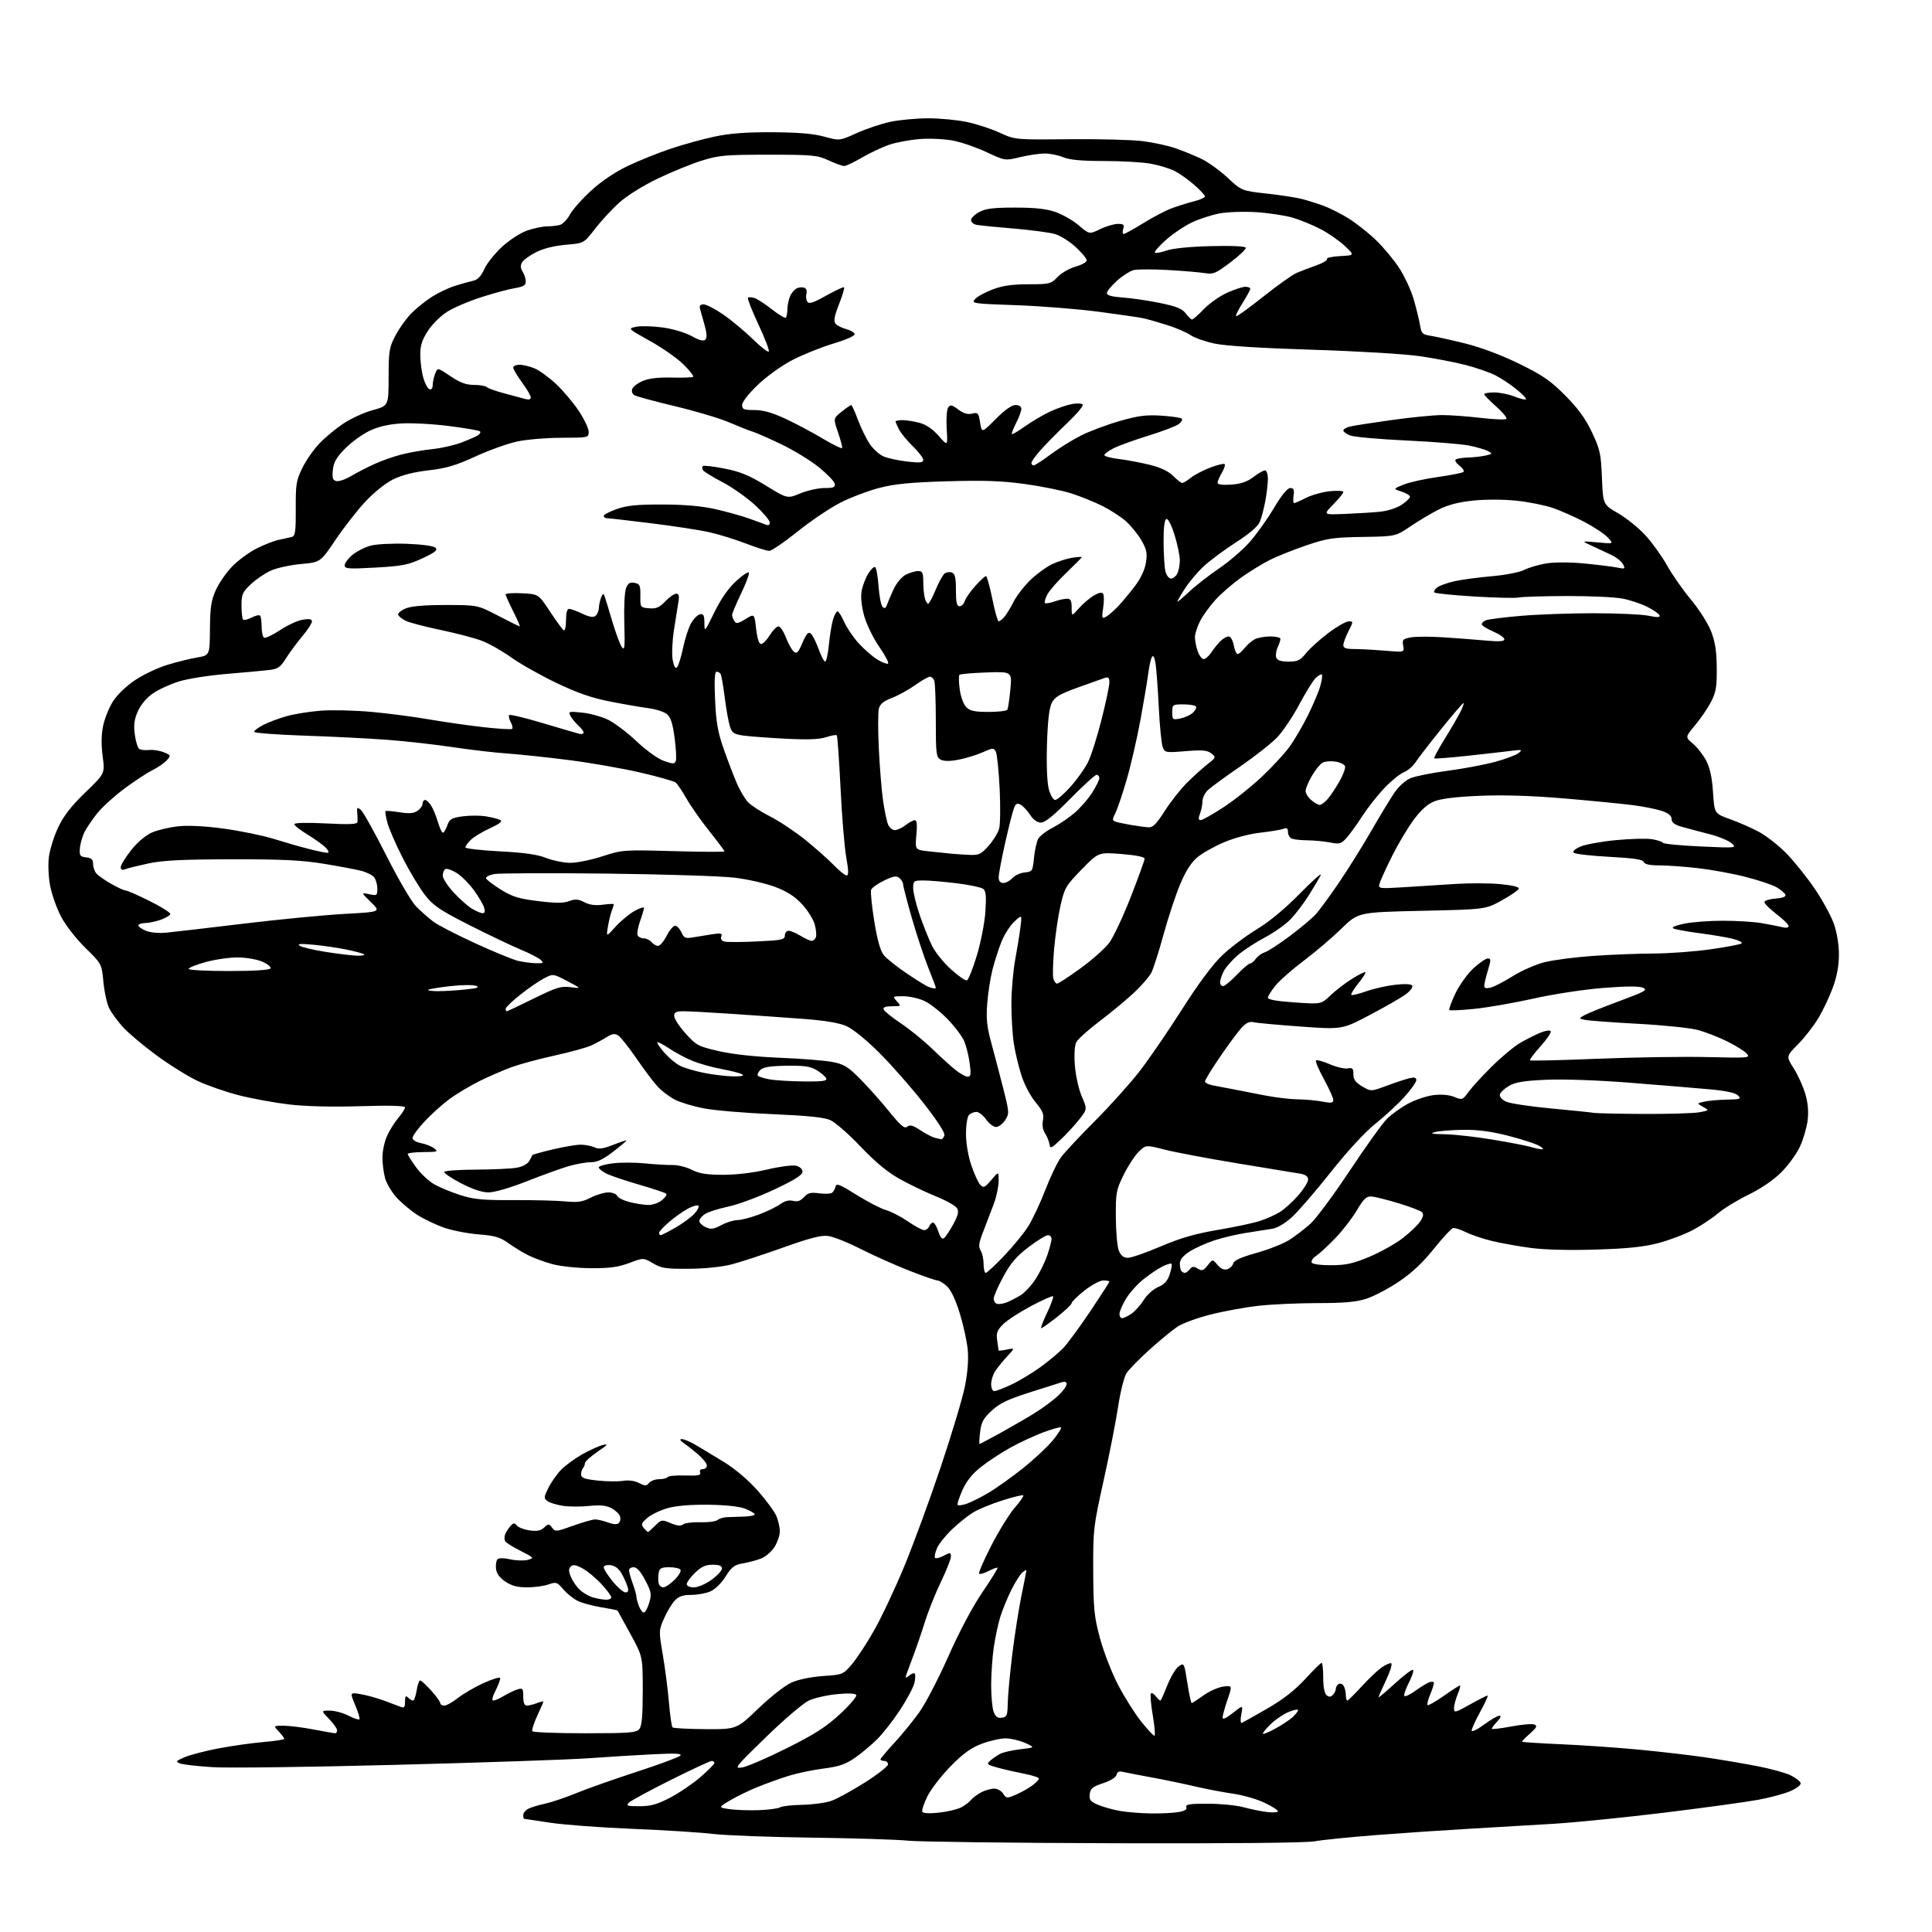 <?xml version="1.0" encoding="UTF-8" standalone="no"?>
<svg 
  version="1.1" 
  xmlns="http://www.w3.org/2000/svg" 
  xmlns:xlink="http://www.w3.org/1999/xlink" 
  xmlns:svg="http://www.w3.org/2000/svg"
  xmlns:rdf="http://www.w3.org/1999/02/22-rdf-syntax-ns#"
  xmlns:cc="http://creativecommons.org/ns#"
  xmlns:dc="http://purl.org/dc/elements/1.1/"
  viewBox="0 0 768 768"
  width="768"
  height="768"
>
<style>svg {background-color: white; }</style>"
<path stroke="none" fill="black" fill-rule="evenodd" d="M443.00,732.72C402.02,732.60 365.12,732.14 361.00,731.70C356.88,731.26 339.77,730.72 323.00,730.50C306.23,730.28 288.45,729.61 283.50,729.02C278.55,728.42 264.15,727.51 251.50,727.00C238.85,726.49 224.04,725.38 218.59,724.54C213.14,723.69 208.52,723.00 208.34,723.00C208.15,723.00 208.00,722.34 208.00,721.54C208.00,720.73 208.84,719.62 209.87,719.07C210.90,718.52 213.94,717.58 216.62,717.00C219.31,716.41 224.88,714.53 229.00,712.83C233.12,711.12 243.90,707.32 252.94,704.37C261.98,701.43 269.86,698.51 270.44,697.88C271.23,697.04 268.44,696.90 259.50,697.36C252.90,697.69 241.19,698.41 233.47,698.96C225.76,699.50 191.56,700.67 157.47,701.55C123.39,702.44 90.59,702.86 84.58,702.48C78.57,702.11 72.72,701.45 71.58,701.00C69.71,700.27 69.89,700.02 73.43,698.50C75.60,697.58 81.67,696.00 86.93,695.00C92.20,694.00 100.21,692.87 104.75,692.49C109.29,692.10 113.00,691.53 113.00,691.21C113.00,690.89 112.02,689.59 110.83,688.31C108.65,686.00 108.65,686.00 112.74,686.00C114.99,686.00 120.35,686.67 124.66,687.50C128.97,688.32 132.84,689.00 133.25,689.00C133.66,689.00 134.00,688.46 134.00,687.80C134.00,687.14 132.56,685.11 130.80,683.30C127.61,680.00 127.61,680.00 131.09,680.00C133.01,680.00 136.33,680.89 138.47,681.98C140.61,683.08 142.59,683.74 142.87,683.46C143.15,683.18 142.41,680.66 141.22,677.86C139.07,672.76 139.07,672.76 143.14,673.41C145.38,673.76 149.53,674.89 152.36,675.91C155.19,676.94 158.29,678.10 159.25,678.49C160.67,679.08 161.00,678.69 161.00,676.41C161.00,674.22 161.27,673.87 162.20,674.80C162.86,675.46 163.75,676.00 164.19,676.00C164.62,676.00 165.26,674.20 165.62,672.00C165.97,669.80 166.60,668.00 167.01,668.00C167.43,668.00 169.39,669.80 171.38,672.00C173.37,674.20 175.00,676.45 175.00,677.00C175.00,677.55 175.72,678.00 176.61,678.00C177.49,678.00 179.93,676.64 182.04,674.97C184.15,673.30 188.71,670.64 192.18,669.06C195.66,667.48 198.64,666.56 198.81,667.02C198.98,667.47 198.18,669.68 197.04,671.93C195.74,674.46 195.39,676.00 196.11,676.00C196.75,676.00 198.67,675.15 200.38,674.11C202.10,673.08 204.51,671.92 205.75,671.55C207.79,670.93 208.00,671.20 208.00,674.43C208.00,676.87 208.46,678.00 209.43,678.00C210.22,678.00 212.02,677.56 213.43,677.02C214.85,676.49 216.00,676.22 216.00,676.43C216.00,676.63 214.90,679.18 213.55,682.08C212.21,684.99 211.33,687.73 211.61,688.18C211.89,688.63 221.26,689.00 232.44,689.00C250.12,689.00 252.93,688.79 254.13,687.35C255.14,686.12 255.50,682.15 255.50,672.10C255.50,658.50 255.50,658.50 250.59,649.50C247.88,644.55 245.58,640.37 245.47,640.22C245.36,640.06 242.45,639.48 239.00,638.92C235.55,638.37 231.33,637.22 229.62,636.36C227.90,635.51 225.33,633.44 223.90,631.76C221.47,628.89 221.09,628.77 218.00,629.85C216.19,630.48 212.36,631.00 209.50,631.00C205.74,631.00 203.35,630.37 200.90,628.72C198.62,627.19 197.39,625.50 197.17,623.60C196.99,622.03 197.26,620.34 197.76,619.84C198.32,619.28 200.33,619.29 202.88,619.86C205.19,620.38 208.30,620.47 209.79,620.06C212.42,619.35 212.34,619.24 207.00,616.53C203.97,614.99 201.20,613.28 200.84,612.71C200.48,612.14 200.44,610.97 200.74,610.09C201.05,609.22 201.98,607.72 202.80,606.76C204.05,605.31 204.48,605.25 205.40,606.39C206.00,607.14 208.28,608.02 210.45,608.35C213.40,608.79 214.89,608.50 216.29,607.23C218.07,605.62 218.25,605.63 219.47,607.29C220.68,608.95 221.13,608.91 227.75,606.52C231.59,605.14 235.56,604.00 236.55,604.00C237.54,604.00 239.85,604.54 241.68,605.20C243.96,606.03 245.32,606.08 246.03,605.37C246.60,604.80 246.77,603.57 246.41,602.63C246.05,601.69 244.49,600.27 242.94,599.47C240.92,598.43 238.46,598.19 234.18,598.64C230.91,598.98 226.21,598.96 223.75,598.59C221.29,598.22 218.53,597.37 217.63,596.71C216.12,595.60 216.15,595.17 218.02,591.42C219.13,589.17 221.41,585.94 223.08,584.23C224.75,582.52 228.52,579.77 231.47,578.10C234.41,576.44 238.10,574.78 239.66,574.40C241.96,573.85 241.56,574.36 237.50,577.11C234.75,578.98 232.50,581.02 232.50,581.67C232.50,582.31 232.16,583.17 231.75,583.58C231.34,584.00 231.00,585.12 231.00,586.09C231.00,587.51 232.24,587.97 237.55,588.54C241.16,588.93 245.72,588.98 247.68,588.66C249.90,588.30 252.31,588.63 254.03,589.52C256.44,590.76 256.96,590.76 258.02,589.47C258.69,588.66 260.51,588.00 262.06,588.00C263.61,588.00 265.12,587.62 265.40,587.16C265.69,586.70 268.83,586.41 272.38,586.53C277.49,586.69 278.73,586.45 278.31,585.37C278.00,584.56 278.44,584.00 279.39,584.00C280.28,584.00 281.00,583.37 281.00,582.60C281.00,581.84 279.53,579.92 277.73,578.35C275.93,576.78 273.34,574.74 271.98,573.80C270.37,572.70 270.03,572.09 271.00,572.06C271.82,572.04 274.30,573.08 276.50,574.37C278.70,575.66 283.77,578.72 287.77,581.17C292.22,583.89 297.40,588.29 301.15,592.51C304.52,596.30 307.88,600.87 308.63,602.67C309.39,604.46 310.00,607.19 310.00,608.72C309.99,610.25 309.08,612.99 307.97,614.81C306.86,616.63 304.50,618.72 302.73,619.45C300.95,620.18 297.66,621.08 295.41,621.45C291.95,622.02 290.88,622.82 288.42,626.71C286.69,629.45 284.21,631.85 282.29,632.65C280.52,633.39 277.10,634.00 274.71,634.00C271.47,634.00 269.80,634.58 268.22,636.26C267.05,637.51 265.14,640.69 263.97,643.35C261.87,648.09 261.86,648.32 263.48,657.83C264.39,663.15 265.49,671.67 265.92,676.77C266.35,681.87 266.99,686.32 267.33,686.66C267.67,687.00 273.55,687.31 280.39,687.36C292.84,687.43 292.84,687.43 301.48,679.13C306.37,674.44 312.11,669.95 314.69,668.81C317.39,667.62 322.50,666.57 327.17,666.25C334.96,665.72 335.16,665.64 338.62,661.60C340.56,659.35 344.57,653.23 347.53,648.00C350.49,642.77 355.88,631.30 359.52,622.50C363.16,613.70 369.68,595.92 374.01,583.00C378.34,570.08 382.65,555.71 383.57,551.07C384.65,545.67 385.05,540.44 384.69,536.56C384.38,533.22 382.94,526.66 381.50,521.99C379.82,516.56 377.97,512.69 376.38,511.25C375.01,510.01 373.33,509.00 372.64,509.00C371.95,509.00 366.91,507.25 361.44,505.11C355.97,502.97 347.31,499.10 342.19,496.51C337.07,493.91 331.22,491.58 329.19,491.32C326.44,490.96 321.93,492.12 311.50,495.85C303.80,498.60 294.57,501.63 291.00,502.57C287.02,503.61 280.42,504.31 273.96,504.36C264.73,504.44 262.95,504.17 259.60,502.19C255.78,499.94 255.78,499.94 250.14,502.06C245.79,503.69 242.32,504.17 235.00,504.13C229.77,504.11 222.90,503.40 219.72,502.55C216.54,501.70 212.10,500.07 209.85,498.92C207.59,497.77 204.04,495.59 201.94,494.07C198.83,491.82 196.67,491.19 190.31,490.69C186.01,490.36 179.84,489.16 176.58,488.04C173.33,486.91 168.51,484.61 165.88,482.93C163.26,481.24 159.54,478.12 157.62,476.00C155.70,473.88 153.66,470.42 153.07,468.32C152.49,466.22 152.02,462.48 152.03,460.00C152.04,457.52 152.86,453.70 153.87,451.50C154.87,449.30 156.89,446.09 158.35,444.36C159.81,442.63 161.00,440.76 161.00,440.20C161.00,439.54 154.91,439.37 143.25,439.73C132.10,440.07 121.62,439.82 115.07,439.06C109.34,438.39 100.34,436.75 95.08,435.42C89.82,434.08 82.32,431.47 78.41,429.62C74.51,427.76 67.08,423.12 61.91,419.29C56.73,415.46 50.84,410.48 48.81,408.22C46.78,405.97 44.37,402.68 43.46,400.93C42.56,399.17 41.50,394.45 41.12,390.44C40.42,383.14 40.42,383.14 33.96,376.82C30.38,373.32 26.09,367.82 24.34,364.50C22.60,361.20 20.63,355.71 19.97,352.30C19.27,348.70 19.04,343.82 19.43,340.68C19.81,337.71 21.47,332.41 23.13,328.90C25.31,324.28 28.29,320.45 33.93,315.00C41.72,307.49 41.72,307.49 40.81,300.66C40.20,296.09 40.26,292.08 40.99,288.54C41.60,285.63 43.36,281.24 44.92,278.79C46.57,276.19 50.23,272.68 53.73,270.34C57.02,268.14 62.82,265.41 66.61,264.26C70.40,263.11 75.72,261.80 78.44,261.34C83.37,260.50 83.37,260.50 83.46,250.00C83.54,241.34 83.95,238.62 85.82,234.50C87.07,231.75 89.99,227.55 92.30,225.16C94.61,222.78 98.97,219.57 102.00,218.04C105.03,216.50 109.08,214.93 111.00,214.55C112.92,214.17 115.21,213.65 116.07,213.42C117.37,213.05 117.62,211.18 117.57,202.24C117.51,192.52 117.76,190.98 120.20,186.00C121.69,182.97 124.76,178.57 127.03,176.21C129.30,173.85 133.59,170.30 136.57,168.32C139.56,166.34 144.80,163.95 148.23,163.01C154.46,161.31 154.46,161.31 154.48,149.90C154.50,139.42 154.72,138.08 157.25,133.28C158.76,130.41 161.64,126.42 163.65,124.42C165.66,122.41 169.32,119.48 171.80,117.91C174.27,116.35 178.36,114.41 180.89,113.62C183.43,112.83 186.66,111.92 188.09,111.61C189.90,111.21 191.23,109.81 192.52,106.96C193.53,104.71 196.74,100.70 199.65,98.04C202.64,95.31 206.98,92.52 209.64,91.61C212.24,90.72 215.74,89.99 217.43,89.99C219.12,89.98 221.43,89.72 222.56,89.42C223.69,89.12 225.48,87.27 226.53,85.32C227.57,83.37 231.37,79.09 234.96,75.80C239.04,72.06 244.48,68.39 249.49,66.00C253.90,63.89 261.55,60.81 266.50,59.15C271.45,57.48 279.32,55.31 284.00,54.31C290.11,53.01 296.57,52.52 307.00,52.57C317.28,52.62 323.28,53.13 327.62,54.31C333.75,55.99 333.75,55.99 340.55,52.91C344.29,51.21 350.31,49.20 353.92,48.43C357.54,47.66 364.32,47.03 369.00,47.03C373.68,47.03 380.61,47.69 384.41,48.50C388.21,49.30 394.06,51.22 397.41,52.76C403.50,55.56 403.50,55.56 425.00,55.34C436.82,55.22 449.97,55.56 454.22,56.10C458.47,56.64 464.32,57.91 467.22,58.91C470.12,59.92 474.69,61.77 477.38,63.04C480.06,64.30 484.81,67.70 487.93,70.59C493.60,75.85 493.60,75.85 503.55,76.95C509.02,77.56 515.30,78.52 517.50,79.09C519.70,79.66 523.52,80.85 526.00,81.75C528.48,82.64 532.98,84.91 536.00,86.78C539.02,88.66 543.92,92.52 546.87,95.35C549.83,98.18 554.00,103.18 556.16,106.46C558.31,109.74 560.92,115.36 561.96,118.96C563.01,122.56 564.13,127.17 564.47,129.21C565.02,132.58 565.42,132.98 568.79,133.50C570.83,133.81 577.00,135.19 582.50,136.55C588.65,138.08 596.85,141.16 603.82,144.56C613.24,149.17 616.32,151.28 622.18,157.18C627.29,162.32 630.21,166.33 632.79,171.78C636.03,178.60 636.40,180.28 636.80,189.94C637.24,200.58 637.24,200.58 643.24,204.04C646.53,205.94 651.43,209.89 654.11,212.82C656.79,215.75 660.66,221.15 662.71,224.82C664.76,228.49 669.02,234.59 672.19,238.37C675.36,242.15 678.94,247.78 680.15,250.87C681.80,255.10 682.37,258.73 682.43,265.50C682.49,273.08 682.13,275.21 680.16,279.00C678.88,281.48 676.03,285.64 673.84,288.26C669.87,293.02 669.87,293.02 672.98,295.63C674.69,297.07 677.06,300.11 678.24,302.38C679.74,305.24 680.57,309.09 680.95,314.95C681.50,323.41 681.50,323.41 687.75,325.64C691.18,326.87 696.35,329.14 699.22,330.69C702.10,332.23 706.94,336.02 709.98,339.09C713.01,342.17 718.09,348.47 721.25,353.09C724.41,357.72 727.90,364.08 729.00,367.23C730.21,370.68 731.00,375.52 731.00,379.43C731.00,383.75 730.21,388.09 728.63,392.45C727.32,396.04 724.73,401.53 722.88,404.65C721.02,407.76 717.36,412.47 714.74,415.11C709.99,419.91 709.99,419.91 713.04,424.71C714.71,427.34 716.78,431.91 717.64,434.86C718.70,438.47 718.99,441.91 718.55,445.41C718.20,448.27 716.82,452.95 715.50,455.81C714.17,458.67 710.85,463.25 708.11,465.99C705.02,469.08 700.06,472.47 695.06,474.91C690.62,477.08 685.17,480.41 682.95,482.31C680.73,484.21 676.26,487.18 673.02,488.91C669.78,490.64 663.61,492.98 659.31,494.12C653.50,495.66 647.15,496.33 634.50,496.72C623.90,497.06 614.11,496.81 608.50,496.07C603.55,495.41 596.58,494.16 593.00,493.29C589.42,492.42 584.78,490.84 582.67,489.79C580.57,488.74 578.28,488.02 577.58,488.19C576.89,488.36 573.43,492.10 569.91,496.50C565.50,502.00 561.16,506.07 556.00,509.52C551.88,512.29 546.09,515.32 543.14,516.27C539.11,517.57 534.29,518.00 523.85,518.00C516.19,518.00 505.59,518.48 500.30,519.07C495.01,519.66 486.40,521.23 481.16,522.56C475.92,523.89 470.03,526.05 468.07,527.36C466.10,528.66 461.12,532.76 457.00,536.47C452.88,540.17 448.73,544.42 447.78,545.90C446.84,547.38 445.36,553.29 444.49,559.04C443.63,564.80 441.03,578.05 438.71,588.50C434.64,606.87 434.50,608.07 434.57,624.50C434.64,639.54 434.95,642.62 437.25,651.21C438.69,656.55 441.92,664.88 444.43,669.71C446.93,674.54 451.05,681.09 453.57,684.25C456.10,687.41 458.49,690.00 458.89,690.00C459.29,690.00 459.00,686.35 458.25,681.90C457.49,677.44 457.17,673.50 457.52,673.15C457.87,672.79 458.80,673.37 459.57,674.43C460.35,675.49 461.17,676.16 461.40,675.93C461.62,675.69 462.87,672.85 464.17,669.61C465.47,666.37 467.48,663.09 468.64,662.32C470.69,660.96 470.77,661.12 471.99,668.96C472.68,673.38 473.45,677.00 473.71,677.00C473.96,677.00 476.09,675.62 478.43,673.94C480.77,672.26 484.31,670.69 486.29,670.44C489.89,669.99 489.89,669.99 487.95,675.65C486.88,678.77 486.00,681.96 486.00,682.74C486.00,683.68 487.38,683.07 490.07,680.94C494.14,677.72 494.14,677.72 493.44,681.49C493.03,683.68 493.11,685.10 493.65,684.88C494.15,684.67 498.69,682.11 503.74,679.20C510.08,675.54 514.74,671.90 518.83,667.45C522.08,663.90 525.02,661.00 525.37,661.00C525.72,661.00 526.00,663.64 526.00,666.88C526.00,670.53 526.50,673.17 527.32,673.85C528.29,674.66 528.96,674.64 529.82,673.78C530.47,673.13 531.00,672.04 531.00,671.36C531.00,670.68 531.50,669.81 532.11,669.43C532.72,669.05 533.62,669.36 534.10,670.12C534.58,670.88 534.98,672.51 534.98,673.75C534.99,674.99 535.26,676.00 535.57,676.00C535.89,676.00 538.41,673.52 541.18,670.49C543.95,667.46 547.53,664.05 549.12,662.91C550.72,661.77 552.47,660.99 553.01,661.17C553.55,661.35 552.65,664.35 551.00,667.84C549.35,671.33 548.00,674.40 548.00,674.68C548.00,674.95 551.03,672.40 554.73,669.01C558.42,665.63 561.60,663.30 561.78,663.85C561.97,664.40 561.16,666.72 560.00,669.00C558.84,671.28 558.03,673.58 558.20,674.11C558.38,674.63 560.32,673.77 562.51,672.19C564.70,670.61 567.29,669.03 568.25,668.69C569.21,668.34 570.00,668.51 570.00,669.06C570.00,669.61 569.32,671.69 568.49,673.69C567.65,675.68 567.20,677.53 567.47,677.81C567.75,678.08 570.64,676.44 573.90,674.15C577.15,671.87 580.06,670.00 580.36,670.00C580.65,670.00 580.25,671.56 579.45,673.47C578.65,675.38 578.00,677.87 578.00,679.02C578.00,680.97 578.39,680.88 584.35,677.55C587.84,675.60 590.98,674.00 591.33,674.00C591.68,674.00 590.40,676.85 588.48,680.33C586.57,683.82 585.00,687.23 585.00,687.92C585.00,688.61 587.20,687.56 589.88,685.59C592.57,683.61 595.35,682.00 596.06,682.00C596.86,682.00 596.52,682.88 595.17,684.31C593.98,685.59 593.00,686.88 593.00,687.19C593.00,687.51 596.43,687.11 600.62,686.32C604.82,685.53 608.98,685.16 609.87,685.51C611.22,686.03 610.93,686.65 608.25,689.06C606.46,690.66 605.00,692.13 605.00,692.33C605.00,692.53 611.95,692.99 620.46,693.36C628.96,693.72 643.02,694.70 651.71,695.53C660.39,696.36 672.23,697.74 678.00,698.59C683.77,699.44 692.93,700.99 698.35,702.03C703.76,703.07 709.81,704.73 711.79,705.71C713.77,706.70 715.57,708.07 715.78,708.77C716.01,709.49 714.33,710.85 711.84,711.94C709.45,713.00 703.67,714.57 699.00,715.43C694.33,716.30 677.67,718.59 662.00,720.51C646.33,722.43 626.30,724.45 617.50,724.99C608.70,725.53 593.62,726.42 584.00,726.97C574.38,727.52 557.73,728.64 547.00,729.47C536.27,730.31 525.25,731.43 522.50,731.96C519.45,732.56 488.43,732.86 443.00,732.72zM373.32,720.54C376.65,720.17 380.56,719.25 382.01,718.50C383.46,717.75 385.26,716.40 386.00,715.50C386.74,714.60 388.60,713.22 390.13,712.43C391.65,711.65 393.94,711.00 395.21,711.00C396.48,711.00 398.08,711.90 398.77,713.01C399.95,714.89 400.25,714.92 403.57,713.53C405.52,712.72 408.44,711.11 410.06,709.96C411.68,708.81 413.00,707.49 413.00,707.04C413.00,706.58 410.41,705.72 407.25,705.11C404.09,704.50 399.34,703.42 396.71,702.70C392.23,701.47 392.03,701.28 393.71,699.82C394.69,698.96 396.47,697.76 397.64,697.15C398.82,696.54 402.42,695.73 405.64,695.35C411.50,694.66 411.50,694.66 407.50,692.85C405.30,691.86 401.83,691.04 399.79,691.03C397.75,691.01 393.50,691.96 390.35,693.14C386.04,694.75 382.97,696.96 377.94,702.06C374.27,705.78 370.09,711.18 368.66,714.06C367.23,716.93 366.33,719.72 366.66,720.25C367.02,720.84 369.69,720.95 373.32,720.54zM457.50,720.87C461.35,720.93 466.21,720.70 468.30,720.35C470.95,719.91 471.95,719.31 471.58,718.36C471.17,717.27 472.89,717.00 480.13,717.00C485.11,717.00 491.51,717.64 494.35,718.41C497.18,719.19 501.41,720.05 503.75,720.32C506.09,720.59 508.00,720.44 508.00,719.98C508.00,719.52 505.56,717.99 502.58,716.58C499.60,715.17 494.03,713.57 490.22,713.03C486.40,712.49 479.50,711.17 474.89,710.10C470.27,709.02 462.45,707.40 457.50,706.50C452.55,705.59 447.53,704.62 446.34,704.34C444.85,703.99 444.07,704.35 443.84,705.51C443.64,706.51 441.48,707.86 438.50,708.85C434.31,710.23 433.45,710.94 433.19,713.21C432.92,715.52 433.44,716.15 436.65,717.50C438.73,718.37 442.70,719.46 445.47,719.92C448.23,720.39 453.65,720.81 457.50,720.87zM301.59,719.57C305.48,719.43 309.31,718.93 310.09,718.44C310.86,717.96 314.88,717.51 319.00,717.44C323.12,717.36 328.35,716.64 330.61,715.82C332.87,715.00 338.83,711.72 343.86,708.54C348.89,705.35 353.00,702.12 353.00,701.37C353.00,700.62 352.32,700.00 351.50,700.00C350.68,700.00 350.00,699.72 350.00,699.38C350.00,699.04 352.46,696.11 355.46,692.87C358.46,689.63 362.95,684.13 365.43,680.65C367.92,677.16 373.12,667.16 376.99,658.41C381.26,648.77 386.56,638.77 390.46,633.03C394.00,627.82 396.73,623.40 396.54,623.20C396.34,623.01 394.75,623.59 393.00,624.50C391.25,625.41 389.55,625.88 389.22,625.56C388.90,625.23 391.08,620.20 394.07,614.38C397.06,608.56 401.24,601.79 403.37,599.35C405.50,596.91 407.03,594.70 406.76,594.43C406.50,594.16 402.73,595.08 398.39,596.46C394.05,597.84 388.83,599.99 386.80,601.24C384.76,602.48 380.99,605.51 378.41,607.98C375.82,610.44 373.14,613.81 372.45,615.47C371.75,617.12 371.39,618.82 371.65,619.24C371.90,619.65 373.44,619.31 375.06,618.47C377.80,617.05 378.00,617.08 378.00,618.78C378.00,619.78 376.22,624.29 374.04,628.79C371.86,633.30 368.99,640.47 367.66,644.74C366.33,649.01 364.06,655.59 362.62,659.37C361.18,663.15 360.00,666.46 360.00,666.74C360.00,667.02 360.69,666.68 361.52,665.98C362.36,665.28 363.31,664.97 363.62,665.29C363.93,665.60 363.89,667.23 363.52,668.92C363.15,670.60 360.63,675.37 357.93,679.51C355.23,683.65 351.10,688.96 348.75,691.31C346.40,693.65 342.36,697.03 339.78,698.81C336.09,701.35 333.45,702.25 327.46,703.01C323.26,703.54 317.05,704.83 313.66,705.88C310.27,706.92 304.62,708.95 301.11,710.38C297.60,711.80 292.65,714.22 290.11,715.74C285.50,718.50 285.50,718.50 290.00,719.16C292.48,719.52 297.69,719.70 301.59,719.57zM254.21,718.00C258.68,718.00 261.21,717.29 266.38,714.60C269.97,712.73 275.40,709.04 278.45,706.41C281.50,703.77 284.00,701.25 284.00,700.81C284.00,700.36 283.50,700.00 282.90,700.00C282.29,700.00 274.98,703.40 266.65,707.56C258.32,711.72 250.84,715.77 250.04,716.56C248.76,717.82 249.29,718.00 254.21,718.00zM295.00,702.60C296.93,702.30 304.88,698.87 312.68,694.98C323.88,689.39 328.35,686.53 333.93,681.36C337.82,677.76 340.72,674.35 340.37,673.79C339.97,673.14 337.14,673.02 332.62,673.46C328.70,673.84 323.70,674.99 321.50,676.01C319.30,677.03 311.65,683.56 304.50,690.51C292.20,702.46 291.69,703.11 295.00,702.60zM506.75,687.27C509.36,685.85 512.51,683.78 513.75,682.67C514.99,681.56 516.00,680.27 516.00,679.81C516.00,679.35 514.31,679.68 512.25,680.54C510.19,681.40 507.04,683.52 505.25,685.25C503.46,686.98 502.00,688.72 502.00,689.13C502.00,689.53 504.14,688.69 506.75,687.27zM398.25,682.82C400.26,682.53 400.51,681.91 400.60,677.00C400.65,673.98 401.46,665.23 402.40,657.57C403.35,649.91 404.99,639.40 406.06,634.21C407.13,629.02 408.00,624.55 408.00,624.27C408.00,623.99 407.29,624.35 406.42,625.07C405.55,625.79 403.59,628.88 402.06,631.94C400.53,635.00 398.57,639.75 397.70,642.50C396.83,645.25 395.65,650.74 395.06,654.69C394.48,658.65 394.00,665.48 394.00,669.88C394.00,674.27 394.45,679.06 395.00,680.50C395.74,682.45 396.59,683.06 398.25,682.82zM255.94,641.00C256.48,641.00 257.43,639.28 258.06,637.18C259.09,633.74 258.94,632.85 256.50,628.18C254.69,624.72 253.16,623.00 251.90,623.00C250.85,623.00 250.02,623.56 250.04,624.25C250.07,624.94 250.74,627.30 251.53,629.50C252.32,631.70 252.98,634.03 252.98,634.68C252.99,635.34 253.44,637.02 253.98,638.43C254.51,639.85 255.39,641.00 255.94,641.00zM240.75,635.91C241.99,635.96 243.00,635.54 243.00,634.98C243.00,634.42 241.22,632.02 239.04,629.65C236.85,627.29 233.49,624.50 231.55,623.46C228.88,622.02 227.76,621.84 226.87,622.73C225.99,623.61 226.01,624.60 226.94,626.85C227.61,628.47 229.19,630.77 230.45,631.95C231.71,633.14 234.03,634.49 235.62,634.97C237.20,635.44 239.51,635.87 240.75,635.91zM248.63,633.00C249.72,633.00 249.95,632.38 249.46,630.75C249.09,629.51 248.03,627.15 247.10,625.50C245.99,623.54 244.47,622.39 242.70,622.18C241.08,621.99 240.00,622.35 240.00,623.08C240.00,623.75 241.61,626.25 243.57,628.65C245.53,631.04 247.81,633.00 248.63,633.00zM263.65,631.00C264.48,631.00 266.50,629.65 268.14,628.01C269.79,626.37 270.85,624.57 270.51,624.01C270.16,623.45 268.16,623.00 266.06,623.00C262.88,623.00 262.16,623.38 261.83,625.25C261.61,626.49 261.59,628.29 261.78,629.25C261.98,630.21 262.82,631.00 263.65,631.00zM275.85,631.00C277.43,631.00 280.55,629.66 282.85,627.99C285.13,626.34 287.00,624.32 287.00,623.49C287.00,622.44 285.92,622.00 283.30,622.00C280.49,622.00 278.80,622.77 276.30,625.20C274.48,626.95 273.00,628.98 273.00,629.70C273.00,630.46 274.17,631.00 275.85,631.00zM257.58,609.00C257.76,609.00 259.04,607.86 260.43,606.48C262.87,604.04 263.07,604.00 266.62,605.48C269.19,606.56 270.65,606.71 271.53,605.98C272.21,605.41 275.28,605.02 278.35,605.12C281.42,605.22 284.51,604.83 285.21,604.24C285.92,603.66 287.62,603.14 289.00,603.09C290.38,603.04 293.41,602.95 295.75,602.87C298.09,602.80 300.00,602.40 300.00,601.98C300.00,601.56 298.31,600.56 296.25,599.75C293.86,598.82 288.51,598.24 281.50,598.16C274.36,598.08 268.67,598.56 265.29,599.54C262.42,600.36 258.83,602.10 257.32,603.40C254.95,605.44 254.75,606.00 255.90,607.39C256.64,608.27 257.39,609.00 257.58,609.00zM384.27,597.76C386.05,597.14 389.98,595.17 393.00,593.38C396.02,591.59 402.13,587.24 406.57,583.71C411.00,580.18 416.35,575.19 418.46,572.62C420.56,570.05 422.05,567.72 421.77,567.44C421.49,567.15 418.26,568.05 414.60,569.42C410.95,570.80 405.01,573.57 401.41,575.59C397.81,577.60 392.63,581.02 389.89,583.18C386.51,585.86 384.17,588.78 382.60,592.31C381.32,595.16 380.45,597.81 380.66,598.19C380.87,598.57 382.50,598.38 384.27,597.76zM389.40,574.00C389.59,574.00 393.52,571.92 398.13,569.37C402.73,566.82 408.98,563.18 412.00,561.27C415.02,559.35 418.96,556.40 420.75,554.70C422.54,553.00 424.00,550.99 424.00,550.24C424.00,549.27 423.33,549.07 421.75,549.56C420.51,549.95 414.71,551.79 408.86,553.65C400.59,556.28 397.32,557.87 394.20,560.77C390.90,563.83 390.07,565.35 389.61,569.25C389.29,571.86 389.20,574.00 389.40,574.00zM395.25,552.99C395.94,552.98 398.94,551.85 401.92,550.46C404.90,549.07 410.07,545.97 413.42,543.57C416.76,541.16 420.93,537.69 422.68,535.85C424.42,534.01 429.26,527.42 433.43,521.21C437.59,515.00 441.00,509.71 441.00,509.46C441.00,509.21 439.92,509.00 438.59,509.00C437.26,509.00 433.89,510.81 431.09,513.02C428.29,515.24 426.00,517.48 426.00,518.01C426.00,518.54 423.41,521.00 420.25,523.48C417.09,525.97 414.23,528.00 413.90,528.00C413.57,528.00 414.61,525.25 416.21,521.89C417.81,518.53 418.89,515.56 418.62,515.29C418.35,515.02 414.43,516.75 409.91,519.15C405.39,521.54 400.38,524.80 398.78,526.39C396.34,528.82 395.96,529.85 396.40,532.89C396.69,534.88 396.94,536.65 396.96,536.83C396.98,537.01 398.46,536.85 400.25,536.47C403.50,535.78 403.50,535.78 400.40,539.14C398.70,540.99 396.56,543.61 395.65,544.97C394.74,546.33 394.00,548.69 394.00,550.22C394.00,551.78 394.55,553.00 395.25,552.99zM446.04,524.00C446.60,524.00 448.23,523.24 449.64,522.32C451.05,521.39 453.29,518.92 454.61,516.83C455.95,514.70 458.50,512.40 460.40,511.61C462.87,510.58 464.11,509.21 464.99,506.53C465.66,504.51 465.97,502.64 465.69,502.36C465.41,502.08 463.68,502.63 461.84,503.57C460.00,504.52 456.56,506.88 454.20,508.81C451.83,510.75 448.79,514.21 447.45,516.50C446.10,518.80 445.00,521.42 445.00,522.34C445.00,523.25 445.47,524.00 446.04,524.00zM399.99,517.79C401.36,517.28 403.91,515.98 405.65,514.91C407.40,513.83 410.17,510.82 411.82,508.22C413.47,505.62 415.53,501.35 416.41,498.72C417.28,496.08 418.00,493.27 418.00,492.47C418.00,491.66 417.35,491.00 416.56,491.00C415.76,491.00 412.30,493.14 408.86,495.75C404.06,499.40 401.74,502.12 398.82,507.50C396.74,511.35 395.02,515.25 395.02,516.17C395.01,517.08 395.56,518.03 396.25,518.27C396.94,518.51 398.62,518.30 399.99,517.79zM391.84,506.00C392.30,506.00 395.57,502.96 399.12,499.25C402.67,495.54 406.99,490.25 408.73,487.50C410.46,484.75 413.53,478.23 415.54,473.00C417.55,467.77 420.36,461.93 421.79,460.00C423.21,458.07 429.32,451.55 435.35,445.50C441.38,439.45 449.35,430.57 453.06,425.77C456.77,420.97 464.33,409.95 469.85,401.27C476.23,391.23 481.99,383.47 485.69,379.91C488.89,376.84 495.10,372.14 499.50,369.47C504.69,366.32 510.79,361.26 516.87,355.06C522.03,349.80 525.67,346.61 524.97,347.97C524.27,349.33 522.13,352.93 520.22,355.97C518.31,359.01 515.11,363.22 513.12,365.32C511.13,367.41 506.50,370.71 502.84,372.64C499.18,374.57 494.33,377.74 492.07,379.68C489.80,381.61 487.28,384.48 486.47,386.05C485.66,387.62 485.00,389.60 485.00,390.45C485.00,391.30 485.53,392.00 486.17,392.00C486.82,392.00 489.28,389.98 491.65,387.50C494.03,385.02 496.40,383.00 496.93,383.00C497.45,383.00 498.47,382.16 499.19,381.14C499.91,380.12 501.52,378.97 502.76,378.57C504.00,378.18 508.50,375.25 512.76,372.07C517.02,368.88 521.66,364.97 523.09,363.39C524.51,361.80 528.59,356.23 532.16,351.00C535.73,345.77 541.50,336.55 544.98,330.50C548.46,324.45 552.64,317.54 554.27,315.15C555.99,312.62 558.70,310.19 560.74,309.33C562.67,308.53 569.26,307.21 575.37,306.41C581.49,305.61 589.96,304.02 594.18,302.89C598.41,301.75 602.69,300.15 603.68,299.34C605.32,298.00 605.01,297.92 600.50,298.50C597.75,298.85 589.88,299.74 583.00,300.48C576.13,301.23 570.33,301.66 570.12,301.46C569.91,301.25 571.77,297.80 574.25,293.79C576.73,289.78 579.52,285.00 580.45,283.16C581.38,281.32 581.99,279.66 581.81,279.47C581.62,279.29 577.60,283.94 572.88,289.82C568.15,295.69 563.53,301.69 562.60,303.15C561.66,304.61 559.60,306.34 558.00,307.00C556.41,307.66 552.90,310.52 550.22,313.36C547.53,316.20 543.60,321.22 541.47,324.51C539.34,327.81 536.55,331.67 535.25,333.11C533.13,335.45 532.48,335.63 528.70,334.90C526.39,334.45 522.40,334.07 519.83,334.04C517.26,334.02 514.45,333.73 513.58,333.39C512.71,333.06 512.00,331.89 512.00,330.79C512.00,329.29 511.56,328.96 510.25,329.46C509.29,329.83 505.12,330.53 501.00,331.00C496.61,331.50 490.60,333.10 486.50,334.85C482.65,336.49 477.89,339.18 475.93,340.82C473.50,342.86 471.32,346.28 469.12,351.53C467.34,355.77 464.36,364.78 462.51,371.54C460.66,378.30 458.48,385.11 457.67,386.68C456.86,388.24 453.79,391.79 450.85,394.55C447.91,397.32 441.80,402.39 437.27,405.82C432.74,409.25 428.52,413.03 427.89,414.21C427.16,415.56 426.94,419.01 427.28,423.54C427.59,427.58 428.79,432.95 430.02,435.83C432.22,440.94 432.22,440.94 428.90,445.13C427.07,447.44 423.76,451.03 421.54,453.11C417.80,456.60 417.47,456.73 417.16,454.77C416.97,453.60 416.18,451.67 415.40,450.49C414.54,449.17 414.22,447.17 414.58,445.36C415.06,442.95 414.51,441.61 411.67,438.20C409.74,435.90 407.24,431.20 406.12,427.75C404.99,424.31 403.60,418.57 403.04,415.00C402.48,411.43 402.03,404.23 402.04,399.00C402.06,393.77 402.74,385.90 403.55,381.50C404.37,377.10 405.32,371.25 405.65,368.50C406.27,363.50 406.27,363.50 403.20,366.37C401.51,367.95 399.21,371.55 398.09,374.37C396.96,377.19 395.36,382.17 394.53,385.43C393.70,388.69 392.76,394.76 392.44,398.93C391.98,404.82 392.31,408.16 393.91,414.00C395.03,418.12 397.16,426.24 398.64,432.04C401.24,442.26 401.27,442.66 399.55,445.29C398.57,446.78 396.95,448.00 395.95,448.00C394.95,448.00 393.17,446.65 392.00,445.00C390.83,443.35 389.08,442.00 388.13,442.00C387.18,442.00 385.86,442.54 385.20,443.20C384.52,443.88 384.00,447.13 384.00,450.70C384.00,454.47 384.85,459.49 386.12,463.25C387.28,466.69 388.89,470.18 389.69,471.00C390.98,472.33 391.49,472.10 394.08,469.04C397.00,465.58 397.00,465.58 396.97,469.54C396.95,471.72 396.10,475.75 395.08,478.50C394.05,481.25 392.19,486.13 390.93,489.35C389.08,494.07 388.87,495.56 389.82,497.09C390.47,498.12 391.00,500.55 391.00,502.49C391.00,504.42 391.38,506.00 391.84,506.00zM471.04,506.00C471.44,506.00 472.30,505.35 472.96,504.54C473.93,503.37 474.55,503.33 476.13,504.29C477.80,505.32 478.38,505.14 480.06,503.00C482.03,500.50 482.03,500.50 483.99,502.83C485.31,504.39 486.57,504.95 487.86,504.54C488.92,504.21 489.99,503.16 490.24,502.22C490.55,501.03 493.38,499.75 499.45,498.06C504.28,496.71 510.15,494.39 512.52,492.89C514.88,491.39 518.66,488.49 520.92,486.46C523.17,484.42 530.20,474.93 536.54,465.38C542.87,455.83 549.53,446.55 551.33,444.76C553.13,442.97 556.92,440.24 559.76,438.71C562.60,437.17 567.18,435.65 569.93,435.32C573.11,434.95 576.10,435.21 578.13,436.06C581.24,437.34 581.41,437.28 583.85,433.94C585.24,432.05 589.43,427.49 593.17,423.80C596.90,420.12 601.88,415.98 604.23,414.61C606.58,413.23 610.16,411.41 612.20,410.56C614.23,409.71 616.14,409.42 616.44,409.91C616.74,410.39 614.91,413.11 612.37,415.94C609.82,418.76 607.94,421.27 608.18,421.51C608.41,421.75 620.51,421.46 635.05,420.87C649.60,420.28 669.25,419.98 678.73,420.20C695.38,420.60 695.90,420.55 694.30,418.78C693.39,417.78 689.89,415.60 686.53,413.94C683.16,412.28 677.95,410.26 674.95,409.44C671.95,408.62 661.17,407.51 651.00,406.97C640.83,406.42 631.38,405.72 630.00,405.41C627.50,404.84 627.50,404.84 630.00,403.47C631.38,402.71 637.65,400.19 643.94,397.87C653.94,394.17 655.09,393.52 653.12,392.64C651.61,391.97 646.41,392.00 637.19,392.73C629.53,393.35 617.42,395.19 609.70,396.93C602.11,398.63 591.58,400.47 586.29,401.02C581.01,401.57 576.45,401.78 576.16,401.50C575.88,401.21 576.95,398.25 578.54,394.91C580.14,391.58 583.36,387.08 585.70,384.92C588.04,382.77 590.62,381.00 591.43,381.00C592.72,381.00 592.73,381.58 591.46,385.75C590.67,388.36 590.02,391.11 590.01,391.86C590.00,392.82 590.75,393.03 592.59,392.57C594.02,392.21 597.95,390.17 601.34,388.04C604.73,385.91 610.37,383.43 613.87,382.52C617.37,381.62 626.15,380.48 633.37,379.98C640.59,379.48 651.41,379.05 657.42,379.04C663.42,379.02 673.55,378.27 679.92,377.37C686.29,376.48 691.87,375.41 692.31,375.01C692.76,374.60 691.19,373.79 688.81,373.19C686.44,372.60 680.45,371.59 675.50,370.95C670.55,370.30 665.89,369.45 665.16,369.05C664.34,368.60 666.09,367.86 669.57,367.16C672.74,366.52 679.65,366.00 684.92,366.01C690.19,366.01 696.98,366.42 700.00,366.92C703.02,367.42 706.74,368.14 708.25,368.52C710.00,368.96 711.00,368.82 711.00,368.12C711.00,367.52 708.78,365.34 706.06,363.27C703.35,361.19 701.24,359.05 701.39,358.50C701.54,357.95 703.56,357.36 705.89,357.19C708.60,356.99 709.98,356.45 709.73,355.70C709.52,355.05 707.96,353.71 706.27,352.73C704.59,351.74 698.96,349.86 693.76,348.54C688.57,347.22 679.99,345.66 674.70,345.07C669.41,344.48 662.57,344.00 659.51,344.00C655.75,344.00 653.77,343.56 653.42,342.65C653.04,341.66 649.37,341.11 639.70,340.60C632.44,340.21 626.08,339.48 625.57,338.97C625.00,338.40 626.08,337.45 628.36,336.49C630.40,335.64 636.74,334.50 642.44,333.96C648.13,333.42 654.53,333.25 656.65,333.59C658.77,333.93 660.73,334.57 661.01,335.02C661.29,335.47 668.04,336.12 676.01,336.48C690.42,337.12 690.49,337.11 688.29,335.18C687.07,334.12 683.02,332.47 679.29,331.52C675.56,330.57 670.70,329.28 668.50,328.65C665.64,327.83 664.50,326.96 664.50,325.60C664.49,324.30 663.30,323.28 660.72,322.39C658.65,321.68 653.48,320.63 649.23,320.08C644.98,319.52 632.73,318.32 622.00,317.41C608.93,316.30 597.84,315.95 588.36,316.34C578.98,316.73 572.87,317.47 570.23,318.52C567.50,319.61 564.91,321.91 562.02,325.81C559.69,328.94 555.87,335.32 553.53,340.00C551.18,344.68 548.93,349.58 548.51,350.91C547.77,353.31 547.77,353.31 558.13,352.68C563.83,352.33 573.01,351.75 578.53,351.38C584.05,351.02 592.06,351.05 596.34,351.45C601.30,351.92 603.97,352.58 603.74,353.29C603.54,353.89 600.47,355.99 596.93,357.95C590.50,361.50 590.50,361.50 565.21,362.06C539.92,362.63 539.92,362.63 533.21,369.17C529.52,372.77 522.83,378.47 518.35,381.83C513.86,385.19 508.80,389.63 507.10,391.70C505.39,393.77 504.00,395.97 504.00,396.61C504.00,397.36 507.68,398.01 514.60,398.48C525.20,399.21 525.20,399.21 528.85,395.70C530.86,393.77 534.72,390.80 537.43,389.11C540.14,387.41 542.55,386.21 542.78,386.45C543.01,386.68 541.73,388.70 539.93,390.93C538.14,393.17 536.89,395.22 537.15,395.49C537.42,395.76 540.09,395.12 543.08,394.06C546.06,393.01 551.26,391.84 554.63,391.46C558.55,391.02 560.97,391.15 561.39,391.82C561.75,392.40 560.57,393.96 558.77,395.28C556.97,396.61 550.55,400.30 544.50,403.48C533.50,409.26 533.50,409.26 517.00,408.07C507.93,407.42 499.51,406.64 498.29,406.34C496.73,405.96 495.35,406.60 493.58,408.51C492.20,410.00 488.36,415.18 485.04,420.03C481.72,424.87 479.00,429.31 479.00,429.87C479.00,430.44 480.46,431.17 482.25,431.48C484.04,431.79 487.75,432.50 490.50,433.05C493.25,433.60 498.88,434.69 503.00,435.49C507.12,436.28 512.98,436.97 516.00,437.01C519.02,437.05 523.41,437.46 525.75,437.91C529.20,438.58 530.00,438.45 530.00,437.26C530.00,436.45 528.32,432.71 526.27,428.96C524.21,425.20 522.80,421.87 523.13,421.54C523.45,421.22 525.92,421.89 528.60,423.04C531.29,424.20 534.51,424.95 535.75,424.71C537.64,424.35 538.00,424.71 538.00,427.04C538.00,429.14 538.84,430.30 541.49,431.86C544.98,433.92 544.98,433.92 551.24,431.60C554.68,430.32 558.74,428.98 560.25,428.62C562.26,428.14 563.00,428.34 563.00,429.37C563.00,430.15 560.89,433.13 558.31,436.00C555.73,438.87 550.56,443.66 546.82,446.64C542.64,449.98 535.83,457.35 529.11,465.81C523.11,473.37 516.17,481.43 513.69,483.72C511.01,486.19 507.82,488.10 505.84,488.44C504.00,488.75 499.39,489.47 495.58,490.05C491.78,490.62 485.93,492.00 482.58,493.11C479.24,494.23 474.81,496.24 472.75,497.58C470.20,499.25 469.00,500.77 469.00,502.35C469.00,503.62 469.30,504.97 469.67,505.33C470.03,505.70 470.65,506.00 471.04,506.00zM529.31,502.95C535.15,502.91 537.99,502.27 544.48,499.54C548.86,497.69 554.80,494.36 557.67,492.13C560.54,489.91 563.66,486.92 564.59,485.50C565.76,483.71 565.97,482.57 565.27,481.87C564.70,481.30 560.47,479.69 555.87,478.29C551.27,476.89 546.41,475.69 545.08,475.62C543.15,475.52 542.00,476.63 539.36,481.14C537.53,484.23 533.67,489.23 530.77,492.23C527.87,495.24 524.44,498.40 523.14,499.27C521.84,500.13 521.08,501.33 521.45,501.92C521.83,502.54 525.19,502.98 529.31,502.95zM448.38,500.00C449.71,500.00 455.56,497.97 461.38,495.48C469.27,492.11 475.07,490.44 484.23,488.88C490.98,487.74 498.52,486.13 501.00,485.30C503.48,484.47 506.95,482.91 508.72,481.83C510.49,480.76 513.76,477.81 515.97,475.30C518.19,472.78 520.00,469.90 520.00,468.90C520.00,467.64 519.02,466.93 516.75,466.54C514.96,466.24 503.86,464.41 492.08,462.48C480.30,460.54 467.25,458.09 463.09,457.02C455.52,455.08 455.52,455.08 452.71,457.78C451.16,459.27 448.45,463.40 446.69,466.97C443.70,473.06 443.50,474.11 443.56,483.98C443.59,489.77 444.14,495.74 444.78,497.25C445.60,499.17 446.68,500.00 448.38,500.00zM375.34,492.12C375.98,491.58 377.62,489.08 378.99,486.56C380.92,483.00 381.23,481.58 380.40,480.24C379.80,479.28 375.98,477.15 371.89,475.50C367.81,473.85 361.32,470.73 357.48,468.57C352.71,465.89 347.82,461.82 342.00,455.69C337.32,450.77 331.93,446.06 330.00,445.23C327.55,444.16 320.67,443.47 307.00,442.89C296.27,442.45 284.05,441.42 279.84,440.60C275.62,439.79 270.45,438.24 268.34,437.16C266.23,436.07 263.20,433.81 261.61,432.14C260.02,430.47 256.19,425.41 253.11,420.91C250.02,416.40 246.71,412.22 245.74,411.61C244.38,410.75 243.36,410.90 241.24,412.23C239.73,413.19 236.99,414.67 235.15,415.54C233.30,416.40 226.78,418.21 220.65,419.55C214.52,420.90 206.80,422.97 203.50,424.16C200.20,425.36 194.38,427.88 190.56,429.77C186.75,431.67 181.35,434.90 178.56,436.97C175.78,439.03 171.36,443.01 168.75,445.82C166.14,448.62 164.00,451.56 164.00,452.35C164.00,453.18 165.40,454.04 167.33,454.40C169.16,454.74 171.52,455.68 172.58,456.48C174.33,457.81 173.94,457.94 168.25,457.97C164.81,457.99 162.03,458.34 162.07,458.75C162.10,459.16 163.60,461.52 165.39,464.00C167.19,466.48 170.42,469.51 172.58,470.75C174.73,471.99 179.43,473.94 183.00,475.07C188.40,476.79 191.95,477.13 204.00,477.06C211.97,477.02 221.26,477.25 224.63,477.57C229.65,478.06 231.49,477.79 234.84,476.08C237.08,474.94 240.24,474.00 241.85,474.00C243.47,474.00 245.02,474.61 245.31,475.36C245.59,476.11 247.87,477.23 250.36,477.86C252.85,478.49 256.21,479.00 257.83,479.00C259.45,479.00 261.84,478.14 263.14,477.09C264.44,476.03 265.21,474.88 264.85,474.52C264.49,474.15 259.60,472.53 254.00,470.90C248.39,469.28 242.50,467.27 240.90,466.45C239.31,465.62 238.00,464.54 238.00,464.05C238.00,463.55 240.52,462.83 243.60,462.44C246.68,462.06 252.41,462.07 256.35,462.47C260.28,462.86 265.22,463.15 267.32,463.11C269.43,463.07 272.90,463.93 275.03,465.02C278.02,466.54 280.92,467.00 287.53,467.00C292.82,467.00 299.56,466.19 305.04,464.88C309.94,463.72 315.07,463.05 316.47,463.40C317.98,463.78 319.00,464.75 319.00,465.81C319.00,467.08 315.84,469.06 307.75,472.87C301.56,475.79 293.35,478.83 289.50,479.64C285.65,480.45 281.49,481.78 280.25,482.58C279.01,483.39 278.00,484.64 278.00,485.36C278.00,486.09 279.14,487.20 280.52,487.83C282.61,488.78 283.69,488.63 286.76,486.99C288.80,485.90 291.67,485.00 293.15,485.00C294.62,485.00 298.45,484.01 301.66,482.80C304.87,481.59 308.70,479.73 310.17,478.67C311.93,477.40 313.67,476.95 315.28,477.36C317.02,477.79 318.26,477.37 319.61,475.88C321.13,474.20 322.27,473.90 325.52,474.35C327.73,474.65 330.05,474.58 330.66,474.20C331.27,473.81 331.93,472.70 332.13,471.73C332.44,470.23 333.71,470.72 340.50,474.98C344.90,477.73 350.15,480.45 352.16,481.01C354.17,481.57 358.10,483.60 360.88,485.51C363.67,487.43 366.59,489.00 367.37,489.00C368.15,489.00 369.05,488.32 369.36,487.50C369.68,486.68 370.37,486.00 370.89,486.00C371.42,486.00 372.37,487.60 373.02,489.55C373.85,492.06 374.52,492.81 375.34,492.12zM262.63,491.00C262.97,491.00 265.57,489.68 268.40,488.06C271.23,486.44 274.62,483.97 275.94,482.56C277.26,481.16 278.02,479.69 277.63,479.30C277.24,478.91 275.36,479.43 273.45,480.46C271.54,481.49 268.18,483.86 265.99,485.74C263.80,487.62 262.00,489.57 262.00,490.08C262.00,490.59 262.28,491.00 262.63,491.00zM194.21,474.00C191.59,474.00 187.85,472.75 183.18,470.32C179.29,468.29 176.34,466.27 176.61,465.82C176.89,465.37 182.60,464.97 189.31,464.94C196.01,464.91 203.25,464.57 205.39,464.19C207.73,463.78 209.72,462.70 210.39,461.50C211.00,460.40 211.59,459.34 211.70,459.13C211.81,458.93 215.41,457.93 219.70,456.92C223.99,455.90 228.94,455.05 230.70,455.03C232.46,455.02 234.96,455.48 236.25,456.07C238.08,456.90 239.71,456.69 243.79,455.08C246.66,453.95 249.00,453.19 249.00,453.39C249.00,453.59 246.60,455.61 243.66,457.88C239.75,460.89 237.38,462.00 234.84,462.00C232.93,462.00 228.92,462.72 225.93,463.60C222.94,464.48 215.48,467.18 209.34,469.60C202.79,472.18 196.54,474.00 194.21,474.00zM613.00,456.87C613.83,456.90 613.22,456.23 611.66,455.38C610.09,454.53 604.52,452.75 599.28,451.42C592.67,449.74 587.25,449.04 581.62,449.12C577.15,449.18 572.15,449.58 570.50,450.00C568.20,450.59 569.11,450.79 574.39,450.88C578.17,450.95 586.73,451.91 593.39,453.02C600.05,454.13 606.86,455.44 608.50,455.93C610.15,456.43 612.17,456.85 613.00,456.87zM374.14,452.88C374.50,452.95 375.06,452.29 375.39,451.43C375.78,450.41 372.94,445.97 367.26,438.68C362.46,432.53 354.55,423.52 349.69,418.66C344.51,413.48 339.05,409.03 336.52,407.91C333.58,406.61 328.07,405.68 319.35,405.03C312.28,404.50 299.52,403.60 291.00,403.03C282.48,402.45 273.81,401.99 271.75,401.99C268.74,402.00 268.00,402.37 268.00,403.89C268.00,404.93 270.04,408.05 272.52,410.81C276.80,415.57 277.52,415.95 285.77,417.84C291.27,419.10 300.23,420.08 310.00,420.48C318.52,420.82 327.93,421.58 330.89,422.15C335.49,423.05 337.10,424.03 341.89,428.85C344.98,431.96 350.15,437.77 353.39,441.76C358.08,447.54 359.55,448.79 360.64,447.88C361.70,447.00 362.89,447.32 365.82,449.26C367.91,450.65 370.50,452.00 371.56,452.27C372.63,452.55 373.79,452.82 374.14,452.88zM653.50,442.81C663.40,442.85 673.30,442.55 675.50,442.15C679.50,441.41 679.50,441.41 677.00,440.00C674.50,438.58 674.50,438.58 677.50,437.91C679.15,437.54 683.18,437.18 686.46,437.12C691.86,437.01 692.28,436.85 690.87,435.45C689.83,434.40 686.06,433.60 679.41,433.00C673.96,432.50 659.79,431.34 647.93,430.40C635.24,429.40 621.57,428.92 614.75,429.22C605.74,429.62 602.41,430.16 599.83,431.67C598.00,432.74 596.38,434.29 596.21,435.13C596.05,435.99 597.13,437.20 598.71,437.93C600.24,438.64 608.25,439.85 616.50,440.62C624.75,441.39 632.40,442.17 633.50,442.37C634.60,442.57 643.60,442.76 653.50,442.81zM319.22,429.89C326.83,429.98 328.83,429.72 328.44,428.70C328.16,427.98 326.49,426.52 324.72,425.46C322.12,423.89 319.79,423.55 312.64,423.65C306.03,423.76 303.38,424.19 302.20,425.37C301.33,426.24 300.92,427.26 301.30,427.63C301.67,428.01 303.67,428.64 305.74,429.04C307.81,429.44 313.87,429.82 319.22,429.89zM291.50,427.88C294.83,427.92 296.00,427.64 295.00,427.06C294.17,426.57 290.62,425.66 287.11,425.02C283.60,424.38 278.45,422.96 275.66,421.87C272.88,420.77 268.61,418.53 266.18,416.89C263.75,415.25 261.56,414.10 261.32,414.35C261.08,414.59 262.32,416.44 264.09,418.45C265.85,420.46 268.63,422.79 270.26,423.63C271.89,424.48 276.21,425.76 279.86,426.49C283.51,427.22 288.75,427.84 291.50,427.88zM384.67,428.00C385.92,428.00 386.06,427.09 385.48,422.75C385.10,419.86 384.13,415.93 383.34,414.00C382.56,412.07 379.57,408.09 376.70,405.14C373.84,402.19 369.70,398.93 367.50,397.91C365.30,396.88 361.52,396.03 359.10,396.02C354.75,396.00 354.72,396.03 356.50,398.00C358.28,399.97 358.25,400.00 354.57,400.00C352.04,400.00 350.97,400.40 351.25,401.24C351.47,401.92 354.55,404.41 358.08,406.78C361.61,409.14 367.20,413.68 370.50,416.86C373.80,420.05 378.00,423.86 379.83,425.33C381.66,426.80 383.84,428.00 384.67,428.00zM201.44,402.00C201.68,402.00 206.51,399.72 212.19,396.92C221.21,392.48 223.04,391.92 226.84,392.42C231.18,392.99 231.18,392.99 225.52,390.01C219.86,387.03 219.86,387.03 216.18,388.96C214.16,390.01 209.91,392.94 206.75,395.46C203.59,397.97 201.00,400.47 201.00,401.01C201.00,401.56 201.20,402.00 201.44,402.00zM174.19,394.00C176.67,394.00 181.55,393.70 185.03,393.34C189.80,392.84 190.83,392.48 189.20,391.88C188.02,391.44 183.37,391.50 178.89,392.01C174.40,392.53 170.49,393.18 170.19,393.47C169.90,393.76 171.70,394.00 174.19,394.00zM371.25,392.92C371.66,392.96 372.00,392.81 372.00,392.58C372.00,392.34 370.65,388.78 369.00,384.67C367.36,380.55 364.43,371.71 362.50,365.01C360.58,358.32 359.00,352.26 359.00,351.54C359.00,350.83 358.34,349.69 357.53,349.02C356.34,348.04 355.15,348.23 351.44,350.03C348.91,351.25 346.59,352.90 346.29,353.68C345.99,354.46 346.54,360.05 347.52,366.10C348.69,373.40 349.94,377.93 351.25,379.59C352.32,380.96 356.42,384.24 360.35,386.89C364.28,389.53 368.18,391.95 369.00,392.27C369.82,392.58 370.84,392.88 371.25,392.92zM420.20,391.00C420.73,391.00 424.95,388.25 429.58,384.88C434.21,381.52 439.35,376.93 441.00,374.69C442.65,372.44 446.48,364.28 449.50,356.54C452.53,348.81 455.00,341.97 455.00,341.35C455.00,340.64 451.57,339.94 445.82,339.49C436.65,338.76 436.65,338.76 429.96,345.63C423.68,352.07 423.16,352.96 421.57,359.96C420.64,364.07 419.50,371.83 419.03,377.20C418.56,382.58 418.42,387.88 418.71,388.99C419.00,390.09 419.67,391.00 420.20,391.00zM384.36,389.71C384.94,389.52 386.71,385.12 388.28,379.93C389.86,374.74 391.40,366.89 391.70,362.48C392.12,356.34 391.93,354.20 390.88,353.36C390.12,352.76 385.42,351.76 380.43,351.13C375.45,350.51 369.48,350.00 367.18,350.00C363.18,350.00 363.00,350.13 363.00,353.08C363.00,354.78 364.18,359.61 365.63,363.83C367.08,368.05 369.30,373.57 370.57,376.11C371.85,378.64 375.23,382.82 378.09,385.39C380.95,387.96 383.77,389.91 384.36,389.71zM90.94,386.00C100.71,386.00 107.13,385.60 107.51,384.98C107.86,384.42 106.42,383.21 104.32,382.29C102.19,381.36 97.85,380.61 94.50,380.60C91.20,380.58 85.46,381.41 81.75,382.43C78.04,383.46 75.00,384.68 75.00,385.15C75.00,385.62 82.17,386.00 90.94,386.00zM212.96,382.90C215.97,382.99 216.24,382.81 214.96,381.59C214.16,380.81 210.57,378.96 207.00,377.48C203.43,376.00 194.29,371.64 186.70,367.80C175.07,361.91 172.29,360.05 169.08,355.98C166.98,353.33 163.00,346.73 160.23,341.33C157.46,335.92 154.67,329.54 154.03,327.15C153.39,324.76 153.03,322.63 153.24,322.43C153.44,322.22 155.94,322.43 158.80,322.88C162.70,323.50 164.48,323.35 165.99,322.29C167.10,321.52 168.00,320.24 168.00,319.44C168.00,318.65 168.44,318.00 168.98,318.00C169.51,318.00 170.60,319.01 171.39,320.25C172.18,321.49 173.39,324.41 174.07,326.75C174.76,329.09 175.65,331.00 176.06,331.00C176.47,331.00 177.26,329.70 177.81,328.11C178.69,325.58 179.47,325.12 183.89,324.51C186.68,324.13 190.88,324.13 193.23,324.52C195.58,324.91 198.12,325.56 198.88,325.98C199.84,326.49 198.54,327.52 194.74,329.26C191.69,330.66 188.26,332.74 187.10,333.90C185.95,335.05 185.00,336.38 185.00,336.85C185.00,337.32 191.13,338.03 198.62,338.42C208.39,338.92 213.62,339.67 217.15,341.06C219.86,342.13 224.19,342.99 226.79,342.99C229.38,342.98 235.10,341.81 239.50,340.38C247.34,337.83 247.91,337.79 267.75,338.34C278.89,338.65 288.00,338.70 288.00,338.44C288.00,338.18 285.26,334.52 281.90,330.30C278.55,326.08 274.48,320.27 272.85,317.39C271.23,314.52 269.33,311.69 268.63,311.11C267.93,310.52 261.54,308.71 254.43,307.07C247.32,305.43 234.53,303.20 226.00,302.12C217.47,301.03 206.45,299.87 201.50,299.52C196.55,299.18 186.88,298.05 180.00,297.01C173.12,295.97 161.43,294.66 154.00,294.09C146.57,293.53 131.61,292.78 120.75,292.42C109.89,292.05 101.00,291.37 101.00,290.90C101.00,290.43 102.70,289.17 104.78,288.11C106.86,287.05 111.02,285.50 114.03,284.66C117.04,283.82 123.10,282.85 127.50,282.51C131.90,282.17 140.90,282.38 147.50,282.97C154.10,283.56 164.45,284.91 170.50,285.96C176.55,287.00 186.35,288.41 192.28,289.07C198.20,289.74 203.30,290.03 203.61,289.73C203.91,289.42 203.64,288.19 203.00,287.00C202.36,285.81 202.10,284.56 202.43,284.24C202.75,283.92 208.75,285.36 215.76,287.45C222.77,289.54 229.29,291.45 230.25,291.69C231.21,291.93 232.00,291.72 232.00,291.22C232.00,290.72 231.06,289.46 229.91,288.42C228.76,287.37 227.35,285.66 226.79,284.61C225.82,282.80 226.08,282.73 231.43,283.28C234.54,283.60 239.16,284.87 241.70,286.10C244.24,287.32 249.33,291.18 253.03,294.66C256.92,298.34 261.49,301.62 263.91,302.47C267.55,303.75 268.16,303.76 268.64,302.49C268.95,301.70 268.73,297.55 268.16,293.28C267.39,287.48 266.60,285.10 265.07,283.85C263.94,282.94 260.65,281.89 257.76,281.51C254.87,281.14 248.00,279.95 242.50,278.87C235.15,277.42 229.48,275.45 221.13,271.45C214.87,268.45 206.82,263.91 203.24,261.35C199.66,258.80 194.43,255.82 191.61,254.75C188.80,253.67 181.43,251.73 175.22,250.44C169.02,249.14 162.75,247.50 161.30,246.79C159.84,246.08 158.48,245.00 158.29,244.39C158.09,243.77 159.40,242.65 161.21,241.89C163.43,240.95 168.60,240.50 177.16,240.50C189.83,240.51 189.83,240.51 198.00,244.75C202.49,247.09 206.36,249.00 206.60,249.00C206.83,249.00 205.67,246.31 204.01,243.03C202.36,239.74 201.00,236.71 201.00,236.28C201.00,235.85 203.94,235.65 207.53,235.84C214.07,236.17 214.07,236.17 218.62,243.08C221.13,246.88 223.58,250.24 224.09,250.55C224.59,250.86 225.00,249.07 225.00,246.56C225.00,243.56 225.43,242.01 226.25,242.03C226.94,242.05 229.30,242.92 231.49,243.96C234.34,245.30 235.85,245.54 236.74,244.80C237.43,244.22 238.03,242.80 238.07,241.63C238.11,240.46 238.51,238.60 238.96,237.50C239.62,235.91 239.90,235.80 240.33,237.00C240.63,237.82 242.01,242.32 243.39,247.00C244.78,251.68 246.50,256.30 247.21,257.28C248.31,258.77 248.46,257.23 248.17,247.78C247.98,241.58 248.28,235.32 248.84,233.87C249.63,231.83 250.38,231.35 252.24,231.70C254.35,232.11 254.61,232.68 254.56,236.83C254.50,241.46 254.53,241.50 258.02,241.80C260.85,242.04 262.11,241.50 264.46,239.05C266.06,237.37 268.02,236.00 268.80,236.00C269.86,236.00 270.08,236.85 269.68,239.25C269.38,241.04 268.58,246.10 267.90,250.50C267.22,254.94 267.00,260.23 267.41,262.38C267.89,264.94 268.48,265.92 269.13,265.27C269.67,264.73 270.75,261.25 271.53,257.54C272.30,253.82 273.77,249.37 274.77,247.65C275.78,245.92 277.37,244.36 278.30,244.18C279.66,243.92 280.00,244.62 280.01,247.68C280.02,251.39 280.13,251.28 283.96,243.42C286.58,238.06 289.49,233.88 292.64,230.98C295.24,228.58 297.53,227.08 297.72,227.66C297.91,228.23 296.48,232.02 294.53,236.07C292.59,240.13 291.01,243.91 291.02,244.47C291.02,245.04 291.43,246.13 291.91,246.89C292.64,248.05 293.41,247.91 296.34,246.10C299.89,243.90 299.89,243.90 300.57,249.95C301.02,253.87 301.71,256.00 302.55,256.00C303.26,256.00 304.81,254.43 306.00,252.50C307.19,250.58 308.74,249.00 309.45,249.00C310.15,249.00 311.49,250.99 312.42,253.42C313.35,255.85 314.75,258.38 315.54,259.03C316.73,260.02 317.33,259.40 319.00,255.50C320.54,251.90 321.33,251.03 322.29,251.83C322.99,252.41 324.38,255.16 325.38,257.94C326.38,260.72 327.57,263.00 328.02,263.00C328.47,263.00 329.14,259.96 329.50,256.25C329.86,252.54 330.60,248.04 331.15,246.25C331.70,244.46 332.50,243.00 332.93,243.00C333.35,243.00 334.55,244.91 335.59,247.25C336.63,249.59 339.23,253.41 341.36,255.74C343.50,258.08 346.76,260.93 348.62,262.08C350.48,263.23 352.44,264.02 352.98,263.83C353.51,263.65 352.00,260.70 349.61,257.27C347.19,253.79 344.52,248.34 343.56,244.94C342.49,241.12 342.09,237.43 342.49,235.09C342.83,233.02 344.00,229.89 345.08,228.12C346.15,226.35 347.41,225.14 347.88,225.43C348.35,225.71 348.96,229.14 349.24,233.05C349.51,236.95 350.24,240.64 350.84,241.24C351.63,242.03 352.11,241.81 352.59,240.42C352.95,239.36 354.13,236.58 355.22,234.22C356.36,231.78 358.42,229.31 360.05,228.47C361.62,227.66 363.82,227.00 364.95,227.00C366.69,227.00 367.00,227.64 367.01,231.25C367.02,233.59 367.30,236.51 367.63,237.75C367.96,238.99 368.55,240.00 368.93,240.00C369.32,240.00 370.65,237.55 371.88,234.57C373.12,231.58 374.72,228.64 375.44,228.05C376.16,227.45 377.48,227.25 378.37,227.59C379.64,228.08 380.00,229.63 380.00,234.61C380.00,239.49 380.34,241.00 381.43,241.00C382.22,241.00 383.17,240.05 383.54,238.89C383.90,237.73 385.79,235.03 387.72,232.89C389.65,230.75 391.54,229.00 391.93,229.00C392.31,229.00 393.44,233.05 394.45,238.00C395.45,242.95 396.59,247.00 396.98,247.00C397.37,247.00 398.38,246.21 399.23,245.25C400.07,244.29 401.74,241.56 402.94,239.18C404.14,236.80 407.17,232.89 409.68,230.48C412.20,228.07 416.11,225.24 418.38,224.20C420.64,223.15 424.19,222.03 426.25,221.71C428.31,221.39 430.00,221.29 430.00,221.49C430.00,221.69 427.25,224.48 423.90,227.68C420.54,230.88 417.13,234.78 416.32,236.34C415.51,237.91 415.09,239.42 415.38,239.71C415.66,240.00 417.34,239.73 419.10,239.12C420.86,238.50 423.13,238.00 424.15,238.00C425.60,238.00 426.00,238.76 426.00,241.53C426.00,245.07 426.00,245.07 428.90,241.78C430.50,239.98 433.17,237.71 434.83,236.73C436.90,235.53 438.08,235.31 438.53,236.06C438.90,236.65 438.90,239.17 438.53,241.64C437.91,245.79 438.00,246.07 439.68,245.16C440.68,244.61 442.91,242.66 444.63,240.83C446.35,239.00 449.36,235.36 451.32,232.75C453.56,229.76 455.12,226.35 455.55,223.53C456.11,219.78 455.80,218.34 453.65,214.66C452.23,212.25 449.46,208.86 447.49,207.13C445.53,205.40 441.35,202.70 438.21,201.13C435.07,199.56 429.57,197.33 426.00,196.18C422.43,195.02 414.10,193.33 407.50,192.42C398.23,191.14 391.17,190.89 376.50,191.32C361.94,191.75 355.65,192.36 349.59,193.94C345.24,195.07 338.35,197.67 334.27,199.71C330.19,201.76 322.50,206.92 317.18,211.19C311.85,215.46 306.74,218.97 305.81,218.98C304.89,218.99 300.70,217.68 296.52,216.07C292.33,214.46 285.86,212.45 282.13,211.60C278.41,210.75 267.99,209.14 258.99,208.03C249.98,206.91 242.03,206.00 241.31,206.00C240.59,206.00 240.00,205.59 240.00,205.08C240.00,204.57 242.36,203.34 245.25,202.33C249.33,200.91 253.38,200.51 263.50,200.55C272.26,200.58 279.07,201.18 284.37,202.39C288.70,203.38 294.55,205.00 297.37,205.99C300.19,206.98 303.29,208.11 304.25,208.50C305.45,208.99 306.00,208.75 306.00,207.71C306.00,206.89 303.38,203.79 300.18,200.82C296.98,197.86 291.14,193.75 287.22,191.68C283.29,189.62 279.79,187.47 279.44,186.90C279.09,186.33 279.07,185.60 279.39,185.27C279.72,184.95 283.58,185.39 287.98,186.26C294.26,187.49 297.81,188.95 304.49,193.05C313.00,198.27 313.00,198.27 318.13,196.13C320.96,194.96 325.26,194.00 327.71,194.00C331.36,194.00 332.09,193.70 331.82,192.29C331.64,191.35 328.79,188.39 325.49,185.72C322.20,183.05 315.45,178.93 310.50,176.56C305.55,174.20 300.38,171.93 299.00,171.52C297.62,171.11 293.52,169.48 289.87,167.91C286.23,166.33 276.55,163.44 268.37,161.49C260.19,159.54 252.87,157.55 252.10,157.07C251.32,156.58 250.98,155.49 251.34,154.56C251.69,153.65 253.60,152.23 255.60,151.39C258.00,150.39 261.90,149.95 267.13,150.09C271.48,150.20 275.27,150.06 275.56,149.77C275.85,149.48 274.11,147.28 271.70,144.87C269.28,142.47 263.30,138.27 258.40,135.55C249.50,130.60 249.50,130.60 252.88,129.90C254.74,129.52 259.46,129.64 263.38,130.17C267.48,130.73 272.38,132.19 274.92,133.60C277.96,135.29 279.67,135.73 280.38,135.02C281.09,134.31 281.00,132.51 280.09,129.24C279.37,126.63 278.55,123.71 278.27,122.75C277.91,121.51 278.33,121.00 279.72,121.00C280.79,121.00 284.33,122.84 287.58,125.09C290.84,127.35 296.08,131.71 299.22,134.79C302.37,137.87 305.24,140.10 305.59,139.75C305.94,139.40 304.10,134.56 301.50,129.00C298.90,123.44 297.02,118.65 297.31,118.35C297.61,118.06 298.78,118.11 299.92,118.47C301.05,118.83 304.19,120.87 306.89,123.00C309.58,125.14 312.06,126.61 312.39,126.27C312.73,125.94 313.00,124.41 313.00,122.88C313.00,121.35 313.52,118.96 314.15,117.57C314.79,116.18 316.13,114.78 317.14,114.45C318.15,114.13 319.45,114.16 320.03,114.52C320.61,114.88 320.85,115.92 320.56,116.83C320.28,117.75 320.43,119.11 320.90,119.87C321.59,120.96 323.11,120.48 328.43,117.50C332.10,115.45 335.30,113.97 335.55,114.21C335.79,114.45 334.87,117.50 333.50,120.99C331.64,125.76 331.30,127.65 332.14,128.67C332.75,129.40 334.63,130.36 336.31,130.80C337.99,131.24 339.54,132.11 339.75,132.74C339.98,133.44 336.63,134.95 331.32,136.56C326.47,138.02 319.12,140.97 315.00,143.11C310.73,145.32 304.81,149.57 301.25,152.98C297.62,156.45 295.00,159.81 295.00,160.98C295.00,162.73 295.65,163.00 299.88,163.00C303.32,163.00 306.91,164.00 312.13,166.42C316.18,168.30 322.88,171.85 327.00,174.32C331.12,176.78 334.62,178.48 334.77,178.10C334.91,177.72 334.17,174.91 333.13,171.87C331.22,166.32 331.22,166.32 334.56,163.66C336.39,162.20 338.11,161.00 338.37,161.00C338.64,161.00 339.82,163.59 340.99,166.75C342.16,169.91 344.25,174.22 345.63,176.33C347.00,178.43 349.57,180.75 351.32,181.47C353.07,182.19 357.31,183.10 360.75,183.49C365.77,184.06 367.00,183.92 367.00,182.80C367.00,182.03 365.16,179.63 362.92,177.45C360.67,175.28 358.20,172.28 357.42,170.80C356.64,169.31 356.00,167.85 356.00,167.55C356.00,167.25 357.24,167.00 358.75,167.01C360.26,167.01 363.30,167.49 365.50,168.07C368.15,168.77 370.73,170.53 373.13,173.27C376.76,177.41 376.76,177.41 376.33,170.46C376.09,166.63 376.35,162.84 376.90,162.02C377.75,160.76 378.33,160.87 380.94,162.80C383.05,164.36 384.73,164.85 386.46,164.42C388.74,163.85 389.00,164.14 389.61,167.98C390.28,172.15 390.28,172.15 395.81,166.58C399.37,162.99 402.18,161.00 403.67,161.00C405.10,161.00 406.00,161.59 406.00,162.54C406.00,163.39 405.07,165.91 403.93,168.14C402.79,170.37 402.03,172.36 402.23,172.56C402.43,172.77 404.81,171.36 407.52,169.43C410.23,167.51 414.70,164.88 417.47,163.59C420.24,162.31 424.15,160.96 426.17,160.60C428.19,160.23 430.10,160.35 430.41,160.85C430.72,161.35 427.94,164.65 424.23,168.18C420.53,171.71 415.81,176.49 413.75,178.81C411.69,181.12 410.00,183.45 410.00,184.00C410.00,184.55 410.41,185.00 410.90,185.00C411.40,185.00 414.43,183.03 417.65,180.62C420.87,178.22 426.31,174.84 429.74,173.11C433.18,171.39 440.09,168.80 445.10,167.36C452.47,165.25 455.63,164.84 461.62,165.23C465.70,165.49 469.36,166.03 469.77,166.43C470.17,166.83 469.60,167.82 468.50,168.63C467.40,169.43 462.00,171.48 456.50,173.18C451.00,174.88 444.81,177.12 442.75,178.15C440.69,179.19 439.00,180.43 439.00,180.91C439.00,181.38 441.59,182.08 444.75,182.46C447.91,182.84 453.43,183.88 457.00,184.76C461.35,185.83 464.44,187.29 466.33,189.18C467.88,190.73 469.51,192.00 469.94,192.00C470.38,192.00 471.94,191.05 473.42,189.88C474.90,188.72 478.40,186.90 481.18,185.84C483.97,184.78 486.51,184.17 486.82,184.49C487.14,184.80 486.63,186.35 485.70,187.94C484.76,189.52 484.00,191.30 484.00,191.91C484.00,192.62 485.91,192.88 489.39,192.64C493.28,192.37 495.75,191.53 498.24,189.63C500.14,188.18 502.21,187.00 502.84,187.00C503.49,187.00 504.00,188.49 504.00,190.36C504.00,192.21 503.55,196.15 503.00,199.11C502.45,202.08 501.47,205.78 500.83,207.35C500.07,209.23 496.83,212.03 491.34,215.57C486.76,218.53 481.01,222.79 478.56,225.05C476.11,227.31 472.74,231.30 471.06,233.91C469.37,236.53 468.00,238.89 468.00,239.16C468.00,239.42 470.14,237.64 472.75,235.20C475.36,232.75 480.70,228.59 484.62,225.94C488.53,223.29 493.95,218.64 496.65,215.60C499.35,212.57 503.72,206.47 506.35,202.04C509.44,196.85 511.76,194.00 512.89,194.00C514.28,194.00 514.56,194.64 514.21,197.00C513.97,198.65 514.07,200.00 514.43,200.00C514.79,200.00 516.92,199.06 519.17,197.91C521.42,196.77 525.67,195.58 528.63,195.27C531.58,194.97 534.00,195.10 534.00,195.57C534.00,196.04 532.18,198.27 529.97,200.53C525.93,204.65 525.93,204.65 534.72,204.29C539.55,204.10 545.84,203.70 548.70,203.41C551.64,203.10 555.33,201.90 557.20,200.64C559.01,199.42 560.50,197.99 560.50,197.46C560.50,196.93 558.98,196.01 557.12,195.41C553.75,194.32 553.75,194.32 558.02,192.61C560.37,191.67 566.51,190.31 571.66,189.60C576.81,188.89 581.35,187.98 581.75,187.58C582.15,187.19 581.44,186.09 580.19,185.14C578.94,184.20 578.23,183.10 578.62,182.71C579.01,182.32 581.17,181.95 583.42,181.88C585.66,181.82 588.85,181.46 590.50,181.09C593.31,180.46 593.37,180.35 591.50,179.32C590.40,178.72 587.02,177.73 584.00,177.12C580.98,176.51 569.73,175.60 559.00,175.10C548.27,174.60 538.26,173.71 536.75,173.12C535.24,172.53 534.00,171.64 534.00,171.13C534.00,170.63 535.15,169.93 536.56,169.57C537.98,169.22 545.49,168.05 553.25,166.96C561.02,165.88 570.03,165.00 573.27,165.00C576.51,165.00 583.42,165.50 588.63,166.12C593.84,166.73 598.41,166.91 598.80,166.51C599.18,166.11 597.36,163.90 594.75,161.59C592.14,159.28 590.00,157.08 590.00,156.70C590.00,156.31 591.79,156.00 593.98,156.00C596.17,156.00 599.79,156.73 602.02,157.63C604.26,158.52 606.31,159.02 606.60,158.74C606.88,158.45 605.17,156.65 602.80,154.73C600.44,152.81 596.65,150.31 594.39,149.17C592.13,148.03 586.88,146.21 582.73,145.12C578.57,144.03 570.30,142.44 564.34,141.58C558.25,140.70 539.47,139.58 521.50,139.02C500.79,138.37 487.11,137.50 482.72,136.56C478.99,135.75 474.71,134.23 473.22,133.19C471.72,132.14 467.57,130.36 464.00,129.23C460.43,128.10 456.21,126.89 454.62,126.54C453.04,126.19 444.94,125.01 436.62,123.91C428.31,122.82 413.51,121.65 403.74,121.31C386.63,120.71 386.03,120.62 387.62,118.87C388.53,117.86 391.70,116.13 394.67,115.02C398.59,113.56 402.49,113.00 408.85,113.00C417.22,113.00 417.75,112.87 420.40,110.11C421.92,108.51 425.16,106.66 427.59,105.98C430.01,105.30 432.00,104.18 432.00,103.50C432.00,102.81 430.02,100.43 427.60,98.20C425.19,95.97 421.47,93.65 419.35,93.03C417.23,92.42 409.88,91.44 403.00,90.86C396.12,90.29 389.49,89.62 388.25,89.39C387.01,89.15 386.00,88.31 386.00,87.51C386.00,86.71 387.46,85.26 389.25,84.29C391.80,82.90 394.88,82.52 403.50,82.52C411.44,82.52 415.92,83.01 419.61,84.29C422.42,85.27 426.59,87.67 428.87,89.62C433.02,93.17 433.02,93.17 437.32,91.09C439.69,89.94 442.87,89.00 444.38,89.00C446.68,89.00 447.03,89.33 446.50,91.00C446.15,92.10 446.24,93.00 446.71,93.00C447.17,93.00 450.69,91.05 454.53,88.67C458.36,86.29 463.52,83.60 466.00,82.71C468.48,81.81 472.41,80.59 474.75,80.00C477.09,79.41 479.00,78.54 479.00,78.08C479.00,77.62 477.09,75.56 474.75,73.51C472.41,71.46 468.91,68.98 466.97,67.98C465.03,66.99 460.78,65.69 457.53,65.09C454.29,64.49 445.92,64.00 438.94,64.00C429.92,64.00 425.21,63.57 422.65,62.50C420.68,61.67 417.36,61.01 415.28,61.02C413.20,61.02 408.80,61.68 405.50,62.47C399.50,63.91 399.50,63.91 392.25,60.51C388.27,58.63 382.28,56.57 378.95,55.91C375.57,55.25 369.71,54.96 365.70,55.27C361.74,55.58 356.25,56.59 353.50,57.53C350.75,58.46 345.89,60.75 342.70,62.61C339.50,64.48 336.30,66.00 335.57,66.00C334.85,66.00 332.06,64.99 329.38,63.75C324.86,61.67 323.09,61.50 305.50,61.50C288.40,61.50 285.75,61.73 279.00,63.84C274.88,65.12 266.98,68.34 261.46,70.99C255.60,73.81 249.24,77.78 246.17,80.54C243.28,83.14 238.94,87.83 236.52,90.98C232.11,96.70 232.11,96.70 224.94,97.30C220.47,97.68 216.03,98.77 213.19,100.20C210.67,101.47 208.14,103.29 207.56,104.25C206.81,105.50 206.86,106.55 207.76,107.98C208.44,109.08 209.00,110.84 209.00,111.90C209.00,113.39 208.04,113.98 204.75,114.52C202.41,114.90 196.45,116.50 191.50,118.08C186.54,119.65 180.35,122.29 177.73,123.95C175.05,125.66 171.67,129.03 169.99,131.68C167.64,135.39 167.02,137.47 167.08,141.45C167.12,144.23 167.69,148.26 168.34,150.42C168.99,152.58 170.08,154.53 170.76,154.75C171.47,154.99 172.00,154.31 172.00,153.15C172.00,152.04 172.43,149.99 172.96,148.61C173.92,146.08 173.92,146.08 179.06,149.54C182.90,152.12 185.27,153.00 188.40,153.00C190.71,153.00 193.03,153.41 193.55,153.90C194.07,154.40 197.20,155.51 200.50,156.37C203.80,157.24 207.51,158.23 208.75,158.59C210.22,159.01 211.00,158.80 211.00,158.00C211.00,157.32 209.43,154.62 207.50,152.00C205.58,149.38 204.00,146.73 204.00,146.12C204.00,145.50 205.14,145.00 206.53,145.00C207.92,145.00 210.62,145.65 212.51,146.44C214.41,147.23 218.23,150.00 221.00,152.60C223.78,155.19 227.84,160.00 230.02,163.27C232.21,166.55 234.00,170.30 234.00,171.61C234.00,173.98 233.91,174.00 223.25,174.02C217.34,174.03 209.44,174.68 205.69,175.48C201.95,176.27 194.45,178.95 189.03,181.44C181.20,185.03 177.35,186.17 170.39,186.96C164.65,187.61 159.81,188.84 156.39,190.51C153.33,192.00 148.74,195.66 145.31,199.33C142.09,202.77 136.74,209.62 133.42,214.54C127.38,223.50 127.38,223.50 119.69,224.20C115.46,224.59 110.09,225.75 107.75,226.79C105.41,227.82 101.81,230.26 99.75,232.20C96.40,235.36 96.00,236.26 96.00,240.70C96.00,243.43 96.28,245.95 96.63,246.29C96.97,246.64 98.49,246.28 100.00,245.50C101.51,244.72 103.03,244.36 103.37,244.71C103.72,245.05 104.00,247.03 104.00,249.11C104.00,251.18 104.43,253.15 104.96,253.48C105.49,253.80 108.35,252.46 111.31,250.50C114.26,248.53 118.33,246.66 120.34,246.33C123.00,245.90 124.00,246.10 124.00,247.05C124.00,247.78 122.27,250.43 120.16,252.94C118.05,255.45 115.14,259.38 113.69,261.68C111.41,265.31 110.49,265.93 106.78,266.37C104.43,266.64 96.84,267.33 89.92,267.91C83.00,268.48 74.52,269.83 71.09,270.90C67.65,271.97 63.00,274.11 60.75,275.67C58.26,277.39 55.94,280.15 54.80,282.73C53.37,285.96 53.08,288.15 53.59,292.00C53.96,294.78 54.77,297.36 55.38,297.74C56.00,298.12 57.78,298.29 59.34,298.13C60.90,297.96 63.50,298.38 65.12,299.05C67.98,300.23 68.01,300.33 66.28,302.24C65.30,303.33 62.70,305.12 60.50,306.22C58.30,307.32 53.29,310.62 49.37,313.54C45.45,316.47 40.67,320.80 38.75,323.18C36.82,325.56 34.52,328.93 33.64,330.67C32.75,332.42 31.91,335.34 31.76,337.17C31.53,340.14 31.80,340.53 34.25,340.82C36.34,341.06 37.00,341.67 37.00,343.38C37.00,344.61 37.56,346.31 38.25,347.15C38.94,347.99 41.61,349.88 44.18,351.34C46.75,352.80 49.37,354.00 49.99,354.00C50.61,354.00 54.92,355.89 59.57,358.21C64.22,360.52 67.88,362.86 67.70,363.39C67.52,363.93 65.83,364.92 63.94,365.61C62.05,366.29 59.26,366.88 57.75,366.92C56.24,366.97 55.00,367.40 55.00,367.88C55.00,368.36 56.35,369.32 58.01,370.00C59.78,370.74 63.15,371.04 66.26,370.73C69.14,370.45 82.97,368.84 97.00,367.15C111.03,365.46 129.01,363.73 136.97,363.29C151.43,362.50 151.43,362.50 147.47,358.63C143.50,354.76 143.50,354.76 146.75,355.46C149.83,356.12 150.00,356.01 150.00,353.27C150.00,351.68 149.44,349.65 148.75,348.76C148.06,347.87 145.70,346.69 143.50,346.14C141.30,345.58 134.55,344.32 128.50,343.33C119.89,341.93 111.96,341.55 92.00,341.58C72.51,341.62 64.73,342.01 59.00,343.23C54.88,344.12 50.71,345.15 49.75,345.53C48.55,346.00 48.00,345.74 48.00,344.70C48.00,343.86 49.85,340.84 52.10,337.99C54.60,334.83 57.84,332.07 60.38,330.95C62.68,329.93 67.47,328.81 71.03,328.45C75.13,328.04 81.85,328.40 89.35,329.45C95.87,330.36 104.65,332.17 108.85,333.48C113.06,334.80 119.26,336.58 122.64,337.44C126.02,338.30 129.36,339.00 130.05,339.00C130.89,339.00 130.73,338.36 129.56,337.06C128.59,336.00 125.37,333.65 122.40,331.85C119.43,330.05 117.00,328.15 117.00,327.63C117.00,327.06 121.89,326.94 129.50,327.32C139.04,327.81 142.03,327.67 142.11,326.73C142.17,326.05 142.13,324.40 142.01,323.05C141.83,320.87 141.99,320.75 143.46,321.96C144.37,322.72 148.95,330.93 153.64,340.22C158.47,349.79 163.62,358.55 165.51,360.44C167.35,362.28 170.35,364.92 172.18,366.31C174.00,367.70 181.53,371.59 188.90,374.96C196.27,378.34 203.92,381.48 205.90,381.95C207.88,382.42 211.06,382.84 212.96,382.90zM141.92,379.90C143.80,379.96 145.06,379.73 144.72,379.39C144.39,379.05 141.27,378.19 137.81,377.48C134.34,376.76 128.35,375.89 124.50,375.54C119.26,375.06 117.94,375.17 119.23,375.99C120.18,376.59 124.91,377.69 129.73,378.44C134.55,379.19 140.04,379.85 141.92,379.90zM261.60,376.00C262.35,376.00 263.88,374.20 265.00,372.00C266.12,369.80 267.63,368.00 268.36,368.00C269.09,368.00 270.21,369.17 270.87,370.61C271.93,372.94 272.44,373.15 275.78,372.57C277.82,372.21 281.26,371.66 283.40,371.34C286.63,370.86 287.20,371.03 286.72,372.28C286.36,373.24 286.82,373.98 287.98,374.29C289.00,374.55 294.82,374.53 300.91,374.24C310.86,373.77 312.00,373.53 312.00,371.86C312.00,370.84 312.66,370.00 313.48,370.00C314.29,370.00 316.43,370.90 318.23,372.00C320.03,373.09 322.01,373.99 322.64,374.00C323.27,374.00 324.03,373.36 324.33,372.57C324.63,371.79 324.42,369.49 323.86,367.47C323.31,365.45 321.05,361.84 318.85,359.46C316.01,356.38 312.92,354.38 308.18,352.58C304.51,351.18 297.23,349.52 292.00,348.89C286.77,348.26 263.91,347.53 241.19,347.27C218.48,347.01 198.31,347.09 196.38,347.46C194.45,347.82 193.03,348.58 193.22,349.16C193.41,349.73 196.05,351.74 199.09,353.63C203.66,356.47 206.22,357.26 213.92,358.20C220.88,359.06 223.99,359.06 226.24,358.21C228.67,357.30 229.84,357.39 232.29,358.65C234.39,359.73 236.69,360.04 239.67,359.63C242.05,359.31 244.00,359.23 244.00,359.45C244.00,359.68 243.61,360.91 243.14,362.18C242.67,363.46 241.99,366.30 241.63,368.50C240.97,372.50 240.97,372.50 244.74,368.34C246.81,366.05 250.19,363.25 252.25,362.11C254.31,360.97 256.00,360.42 256.00,360.89C256.00,361.36 255.31,363.70 254.47,366.08C253.63,368.46 253.17,370.99 253.44,371.71C253.71,372.42 254.80,373.00 255.85,373.00C256.90,373.00 258.32,373.68 259.00,374.50C259.68,375.32 260.86,376.00 261.60,376.00zM191.82,363.00C192.72,363.00 192.92,362.30 192.44,360.75C192.06,359.51 190.21,356.39 188.33,353.80C186.45,351.22 183.36,348.15 181.47,346.98C179.58,345.81 177.58,345.14 177.02,345.49C176.46,345.83 176.00,347.00 176.00,348.08C176.00,349.16 177.91,352.13 180.25,354.68C182.59,357.22 185.85,360.14 187.50,361.15C189.15,362.16 191.09,362.99 191.82,363.00zM398.85,351.00C399.86,351.00 401.48,350.12 402.45,349.06C403.42,347.99 405.62,346.97 407.35,346.81C410.39,346.51 410.52,346.30 411.03,341.00C411.32,337.98 412.08,334.57 412.71,333.44C413.35,332.31 415.92,330.32 418.44,329.03C420.96,327.74 424.88,325.08 427.17,323.13C429.45,321.17 432.59,317.56 434.16,315.09C435.72,312.63 437.00,310.02 437.00,309.30C437.00,308.59 436.51,308.00 435.90,308.00C435.30,308.00 430.61,312.27 425.47,317.50C418.99,324.10 415.43,327.00 413.82,327.00C412.34,327.00 410.78,325.89 409.50,323.93C408.40,322.24 406.71,320.43 405.75,319.90C404.36,319.13 403.80,319.40 403.08,321.21C402.58,322.47 401.00,328.68 399.58,335.00C398.15,341.32 396.99,347.51 396.99,348.75C397.00,350.27 397.60,351.00 398.85,351.00zM336.54,348.00C337.38,348.00 337.34,346.08 336.39,340.75C335.68,336.76 334.66,324.34 334.12,313.15C333.57,301.95 332.90,292.57 332.63,292.30C332.36,292.02 330.44,292.36 328.36,293.05C325.69,293.93 320.95,294.10 312.05,293.64C305.15,293.28 297.60,292.71 295.29,292.37C291.66,291.83 290.94,291.31 290.11,288.62C289.58,286.91 288.66,281.75 288.08,277.17C287.50,272.59 286.77,268.43 286.45,267.92C286.14,267.41 285.40,267.00 284.82,267.00C284.09,267.00 283.91,270.63 284.26,278.25C284.67,287.32 285.36,291.15 287.78,298.00C289.43,302.68 291.76,308.75 292.96,311.50C294.15,314.25 296.12,317.56 297.32,318.85C298.52,320.14 302.48,322.71 306.13,324.55C309.78,326.40 316.08,330.59 320.13,333.87C324.18,337.14 329.28,341.66 331.45,343.91C333.63,346.16 335.92,348.00 336.54,348.00zM385.57,339.84C389.10,339.98 390.07,339.51 392.96,336.25C394.78,334.19 396.67,331.15 397.15,329.50C397.63,327.85 397.73,320.65 397.38,313.50C397.02,306.35 396.34,299.74 395.86,298.81C395.05,297.23 394.68,297.25 390.58,299.07C388.15,300.14 383.84,301.46 381.00,302.00C377.53,302.66 375.20,302.64 373.92,301.95C372.16,301.02 372.00,299.70 372.00,286.55C372.00,278.64 371.73,271.45 371.39,270.58C371.06,269.71 370.27,269.00 369.64,269.00C369.01,269.00 366.37,270.51 363.78,272.35C361.19,274.20 357.02,276.48 354.53,277.44C351.20,278.71 349.82,279.85 349.35,281.74C349.00,283.15 348.99,290.32 349.35,297.67C349.70,305.02 350.46,314.28 351.03,318.26C351.61,322.24 352.50,326.51 353.02,327.75C353.54,328.99 354.75,329.99 355.73,329.98C356.70,329.97 358.62,329.08 360.00,328.00C361.38,326.92 363.02,326.03 363.66,326.02C364.46,326.01 364.65,327.79 364.27,331.91C363.74,337.82 363.74,337.82 369.12,338.41C372.08,338.74 376.07,339.15 378.00,339.34C379.93,339.53 383.33,339.75 385.57,339.84zM456.66,328.88C458.29,328.97 459.84,327.38 462.96,322.44C465.24,318.84 469.22,313.78 471.81,311.19C474.41,308.61 478.10,305.27 480.01,303.78C483.42,301.11 483.46,301.02 481.51,299.49C479.90,298.23 477.97,298.06 471.29,298.60C463.25,299.25 463.03,299.21 462.17,296.89C461.69,295.57 460.99,288.47 460.63,281.11C460.27,273.74 459.69,265.94 459.35,263.77C458.94,261.25 458.43,260.30 457.93,261.12C457.49,261.83 456.84,264.68 456.49,267.45C456.14,270.23 454.74,278.57 453.38,286.00C452.02,293.43 449.53,304.23 447.85,310.00C446.16,315.77 444.14,321.75 443.36,323.27C442.12,325.67 442.12,326.11 443.36,326.59C444.15,326.89 446.98,327.50 449.65,327.95C452.32,328.40 455.47,328.82 456.66,328.88zM477.32,326.00C478.02,326.00 482.14,323.67 486.48,320.82C490.82,317.97 497.68,312.50 501.71,308.67C505.75,304.83 510.62,299.57 512.53,296.96C514.44,294.36 517.76,288.69 519.91,284.37C522.06,280.04 524.30,274.73 524.88,272.56C525.47,270.39 525.74,268.40 525.48,268.15C525.22,267.89 524.16,268.45 523.12,269.39C522.07,270.34 519.10,275.10 516.51,279.98C513.92,284.86 509.92,290.80 507.63,293.18C505.33,295.55 498.72,300.75 492.94,304.73C487.15,308.71 481.42,312.89 480.21,314.02C478.99,315.15 478.00,317.16 478.00,318.47C478.00,319.79 477.56,322.02 477.02,323.43C476.29,325.35 476.37,326.00 477.32,326.00zM524.58,319.97C525.17,319.99 526.56,318.99 527.66,317.75C528.76,316.51 530.90,313.33 532.42,310.68C533.93,308.03 534.94,305.28 534.66,304.56C534.38,303.84 532.66,303.02 530.83,302.74C529.00,302.47 526.73,302.64 525.78,303.14C524.84,303.63 522.92,305.98 521.53,308.36C520.14,310.73 519.00,313.46 519.00,314.43C519.00,315.39 520.01,317.02 521.25,318.06C522.49,319.09 523.98,319.95 524.58,319.97zM419.45,318.00C420.20,318.00 422.92,315.66 425.49,312.80C428.07,309.93 431.20,305.54 432.46,303.05C433.72,300.55 436.15,292.91 437.87,286.08C439.59,279.25 441.00,272.58 441.00,271.26C441.00,269.42 440.59,269.00 439.25,269.45C438.29,269.77 433.45,271.49 428.50,273.28C421.05,275.98 419.26,277.05 418.05,279.52C417.06,281.53 416.45,286.89 416.19,296.00C415.94,304.29 416.23,311.14 416.93,313.75C417.57,316.12 418.68,318.00 419.45,318.00zM469.18,285.61C470.94,285.26 473.18,284.25 474.16,283.35C475.15,282.46 475.71,281.34 475.42,280.87C475.12,280.39 472.88,280.00 470.44,280.00C466.13,280.00 466.00,280.09 466.00,283.12C466.00,286.10 466.15,286.22 469.18,285.61zM392.94,283.00C396.76,283.00 400.13,282.61 400.42,282.13C400.72,281.64 401.26,278.04 401.63,274.11C402.29,266.96 402.29,266.96 392.15,267.31C386.58,267.50 381.74,267.93 381.40,268.26C381.07,268.60 381.11,271.20 381.51,274.04C381.91,276.99 383.03,280.03 384.11,281.11C385.60,282.60 387.47,283.00 392.94,283.00zM512.22,263.00C515.88,263.00 516.89,262.51 519.19,259.63C520.67,257.78 524.65,254.18 528.04,251.63C531.43,249.08 535.06,247.00 536.12,247.00C538.00,247.00 538.00,247.09 536.02,250.96C534.91,253.14 534.00,255.61 534.00,256.46C534.00,257.61 535.10,258.00 538.35,258.00C540.74,258.00 546.21,258.30 550.50,258.66C558.29,259.32 558.29,259.32 557.79,256.68C557.34,254.31 557.65,253.97 560.80,253.38C562.74,253.01 568.64,253.00 573.91,253.35C579.18,253.70 586.76,254.27 590.75,254.64C596.03,255.11 598.00,254.97 598.00,254.11C598.00,253.46 595.98,252.06 593.50,251.00C591.02,249.94 589.00,248.65 589.00,248.14C589.00,247.63 589.79,246.91 590.75,246.54C591.71,246.16 597.90,245.39 604.50,244.82C611.10,244.24 624.15,243.77 633.50,243.77C642.85,243.77 652.66,244.22 655.29,244.76C658.75,245.48 659.98,245.45 659.72,244.65C659.51,244.04 657.36,242.52 654.92,241.28C652.49,240.04 648.02,238.54 645.00,237.95C641.98,237.36 631.94,236.90 622.69,236.93C613.45,236.97 604.90,237.23 603.69,237.52C602.49,237.81 594.61,237.63 586.18,237.13C577.76,236.62 570.56,235.89 570.19,235.52C569.81,235.14 570.34,234.22 571.36,233.48C572.38,232.73 575.53,231.62 578.36,231.01C581.19,230.39 587.82,229.51 593.10,229.05C598.51,228.57 604.11,227.48 605.93,226.54C607.70,225.62 611.64,224.47 614.69,223.97C618.01,223.43 624.07,223.44 629.86,224.00C635.16,224.51 641.01,225.24 642.86,225.61C646.01,226.25 646.16,226.16 645.15,224.28C644.56,223.17 642.53,221.53 640.65,220.64C638.77,219.75 635.27,218.12 632.87,217.01C628.50,215.01 628.50,215.01 635.00,215.61C641.50,216.22 641.50,216.22 639.14,213.68C637.84,212.27 633.67,209.50 629.89,207.51C626.10,205.52 620.42,203.00 617.25,201.91C614.09,200.82 607.56,199.53 602.75,199.03C597.69,198.50 590.47,198.49 585.61,198.99C579.78,199.59 575.59,200.68 571.86,202.57C568.91,204.06 563.86,207.07 560.64,209.25C554.78,213.23 554.78,213.23 541.64,213.44C529.84,213.63 527.56,213.98 519.26,216.80C514.18,218.54 507.66,221.14 504.76,222.60C501.87,224.05 496.79,227.16 493.49,229.50C490.18,231.85 485.60,235.80 483.31,238.28C481.02,240.77 478.21,244.63 477.07,246.86C475.93,249.09 475.00,252.00 475.00,253.31C475.00,254.63 475.49,257.12 476.10,258.85C476.70,260.58 477.77,262.00 478.48,262.00C479.19,262.00 480.53,260.84 481.45,259.43C482.38,258.02 484.00,256.00 485.07,254.93C486.13,253.87 487.62,253.00 488.39,253.00C489.18,253.00 490.06,254.50 490.43,256.50C490.80,258.43 491.49,260.00 491.97,260.00C492.46,260.00 493.68,258.95 494.70,257.66C495.71,256.37 497.51,254.80 498.70,254.16C499.89,253.52 502.70,253.00 504.93,253.00C507.17,253.00 509.00,253.43 509.00,253.95C509.00,254.48 508.49,256.02 507.87,257.39C507.25,258.75 507.01,260.58 507.34,261.44C507.75,262.52 509.26,263.00 512.22,263.00zM465.48,230.00C466.28,230.00 467.40,229.13 467.96,228.07C468.53,227.00 469.00,224.60 469.00,222.73C469.00,220.87 468.05,216.31 466.89,212.62C465.67,208.71 464.31,206.07 463.64,206.30C462.90,206.55 462.51,209.78 462.54,215.59C462.56,220.49 462.91,225.74 463.31,227.25C463.71,228.76 464.69,230.00 465.48,230.00zM149.25,225.62C138.52,226.22 137.00,226.11 137.00,224.74C137.00,223.88 138.37,222.02 140.05,220.62C141.72,219.21 144.98,217.54 147.29,216.92C149.66,216.28 155.95,215.96 161.72,216.17C167.84,216.40 172.43,217.03 173.15,217.75C174.08,218.68 172.91,219.61 167.92,221.94C162.32,224.55 159.93,225.02 149.25,225.62zM139.50,189.27C141.70,187.96 145.93,185.78 148.90,184.43C151.87,183.08 156.82,181.35 159.90,180.59C162.98,179.82 168.37,178.90 171.89,178.53C175.40,178.17 180.57,177.00 183.39,175.93C186.20,174.86 189.16,173.57 189.97,173.05C190.78,172.53 191.16,171.82 190.80,171.47C190.45,171.12 184.84,170.16 178.33,169.33C171.83,168.51 163.19,168.06 159.15,168.35C154.15,168.70 150.16,169.66 146.65,171.38C143.82,172.77 139.52,175.92 137.11,178.39C133.72,181.84 132.62,183.78 132.31,186.85C131.99,190.06 132.27,190.92 133.71,191.24C134.69,191.47 137.30,190.58 139.50,189.27zM473.88,127.00C474.27,127.00 476.37,125.14 478.55,122.88C480.72,120.61 484.88,117.69 487.78,116.38C490.68,115.07 493.94,114.00 495.03,114.00C496.11,114.00 497.00,114.36 497.00,114.80C497.00,115.25 495.63,117.77 493.95,120.42C492.27,123.07 491.11,125.44 491.36,125.69C491.61,125.95 496.44,122.48 502.09,117.98C507.74,113.48 513.74,109.21 515.43,108.49C517.12,107.77 520.64,106.42 523.26,105.50C525.87,104.58 527.77,103.44 527.48,102.97C527.18,102.49 529.54,101.97 532.72,101.80C538.50,101.50 538.50,101.50 534.65,97.83C532.53,95.82 528.25,92.82 525.15,91.18C522.04,89.54 517.02,87.46 514.00,86.56C510.98,85.67 504.45,84.67 499.50,84.35C494.50,84.03 487.95,84.25 484.77,84.85C481.61,85.44 476.66,87.05 473.77,88.43C470.87,89.80 466.25,92.92 463.50,95.36C460.75,97.80 458.77,100.07 459.09,100.41C459.42,100.74 461.50,100.38 463.71,99.60C466.17,98.73 473.01,98.05 481.34,97.84C489.74,97.63 495.06,97.88 495.23,98.49C495.38,99.03 492.60,101.66 489.06,104.34C483.35,108.65 482.22,109.13 479.06,108.59C477.10,108.25 470.50,107.69 464.40,107.34C458.29,106.99 452.09,107.01 450.62,107.38C449.15,107.75 446.16,109.67 443.97,111.64C441.79,113.62 440.00,115.82 440.00,116.53C440.00,117.41 442.01,117.97 446.25,118.26C449.69,118.50 456.32,119.47 461.00,120.42C467.62,121.77 469.91,122.69 471.33,124.58C472.34,125.91 473.49,127.00 473.88,127.00z" />

</svg>
